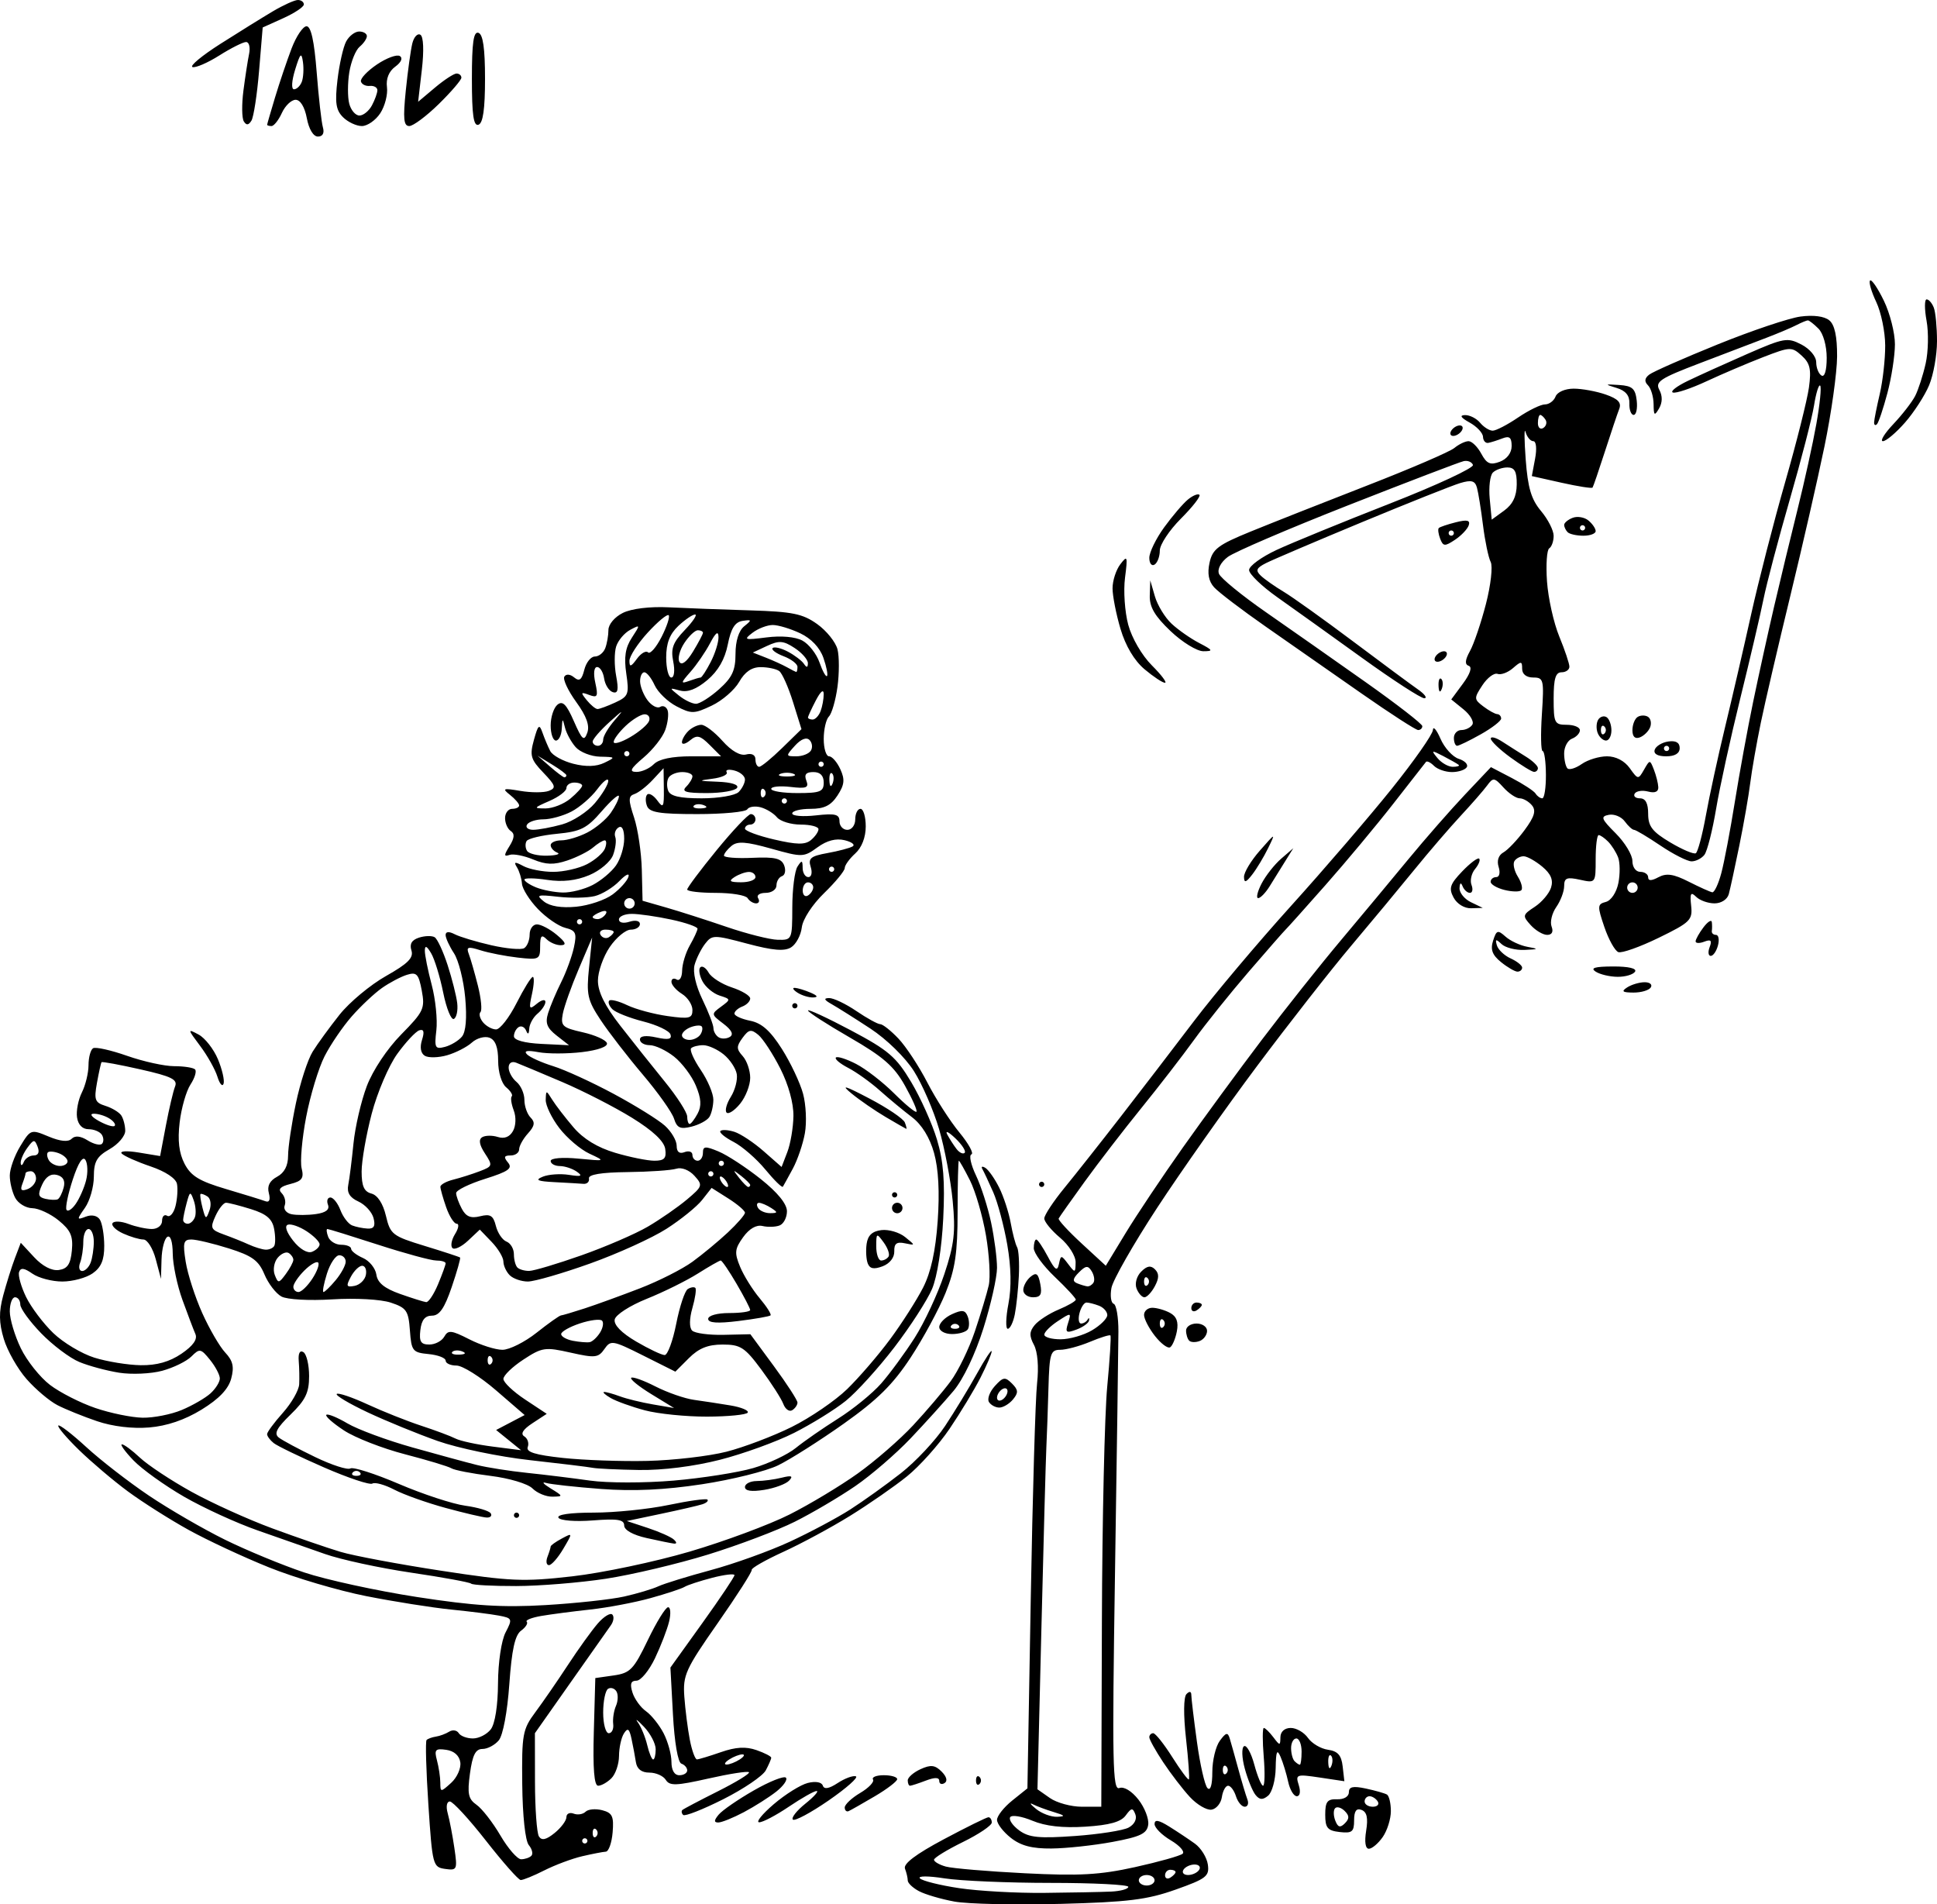 <?xml version="1.0" encoding="UTF-8" standalone="no"?>
<!-- Created with Inkscape (http://www.inkscape.org/) -->

<svg
   xmlns:dc="http://purl.org/dc/elements/1.1/"
   xmlns:cc="http://creativecommons.org/ns#"
   xmlns:rdf="http://www.w3.org/1999/02/22-rdf-syntax-ns#"
   xmlns:svg="http://www.w3.org/2000/svg"
   xmlns="http://www.w3.org/2000/svg"
   xmlns:sodipodi="http://sodipodi.sourceforge.net/DTD/sodipodi-0.dtd"
   xmlns:inkscape="http://www.inkscape.org/namespaces/inkscape"
   id="svg2"
   version="1.1"
   inkscape:version="0.48.0 r9654"
   width="368.863"
   height="362.589"
   sodipodi:docname="2008-10-08-vauro-tagli-scuola.gif">
  <defs
     id="defs6" />
  <sodipodi:namedview
     pagecolor="#ffffff"
     bordercolor="#666666"
     borderopacity="1"
     objecttolerance="10"
     gridtolerance="10"
     guidetolerance="10"
     inkscape:pageopacity="0"
     inkscape:pageshadow="2"
     inkscape:window-width="1280"
     inkscape:window-height="778"
     id="namedview4"
     showgrid="false"
     fit-margin-top="0"
     fit-margin-left="0"
     fit-margin-right="0"
     fit-margin-bottom="0"
     inkscape:zoom="1.5416903"
     inkscape:cx="184.43136"
     inkscape:cy="181.29452"
     inkscape:window-x="-8"
     inkscape:window-y="-8"
     inkscape:window-maximized="1"
     inkscape:current-layer="svg2" />
  <path
     style="fill:#000000"
     d="m 201.863,362.496 c -8.525,0.226 -17.583,0.027 -20.128,-0.442 -2.546,-0.469 -5.583,-1.364 -6.75,-1.988 -1.167,-0.625 -2.122,-1.533 -2.122,-2.019 0,-0.486 -0.237,-1.502 -0.527,-2.258 -0.355,-0.925 2.055,-2.751 7.369,-5.582 4.343,-2.314 8.18,-4.207 8.527,-4.207 0.347,0 0.631,0.455 0.631,1.011 0,0.556 -2.475,2.225 -5.5,3.708 -3.025,1.484 -5.5,3.001 -5.5,3.373 0,0.371 1.012,0.957 2.25,1.301 1.238,0.344 8.002,0.917 15.033,1.273 10.426,0.527 14.298,0.312 21,-1.171 4.519,-1 8.595,-2.146 9.057,-2.546 0.462,-0.401 -0.55,-1.55 -2.25,-2.554 -1.7,-1.004 -3.09,-2.397 -3.09,-3.095 0,-0.915 0.778,-0.785 2.782,0.466 1.53,0.954 3.735,2.421 4.899,3.259 1.164,0.838 2.274,2.632 2.468,3.987 0.316,2.219 -0.295,2.692 -6.149,4.769 -5.428,1.926 -9.056,2.374 -22,2.717 z m -3.035,-2.093 c 5.244,-0.054 10.998,-0.166 12.785,-0.25 1.788,-0.084 3.25,-0.49 3.251,-0.903 3.5e-4,-0.412 -6.637,-0.75 -14.75,-0.75 -8.113,0 -17.226,-0.388 -20.251,-0.863 -3.085,-0.484 -5.142,-0.484 -4.685,0 0.448,0.475 3.807,1.313 7.465,1.863 3.658,0.55 10.941,0.956 16.185,0.903 z M 218.363,359 c 0.825,0 1.5,-0.45 1.5,-1 0,-0.55 -0.675,-1 -1.5,-1 -0.825,0 -1.5,0.45 -1.5,1 0,0.55 0.675,1 1.5,1 z m 4.5,-1.5 c 0.55,-0.34 1,-0.816 1,-1.059 0,-0.243 -0.45,-0.441 -1,-0.441 -0.55,0 -1,0.477 -1,1.059 0,0.582 0.45,0.781 1,0.441 z m 3.382,-0.5 c 0.825,0 1.778,-0.45 2.118,-1 0.34,-0.55 -0.057,-1 -0.882,-1 -0.825,0 -1.778,0.45 -2.118,1 -0.34,0.55 0.057,1 0.882,1 z M 99.153,357.954 c -0.434,-0.025 -3.414,-3.4 -6.622,-7.5 C 89.323,346.354 86.233,343 85.664,343 c -0.593,0 -0.766,0.96 -0.405,2.25 0.347,1.238 0.916,4.203 1.265,6.589 0.607,4.149 0.53,4.324 -1.764,4 -2.325,-0.329 -2.422,-0.701 -3.183,-12.221 -0.432,-6.535 -0.586,-12.081 -0.342,-12.325 0.244,-0.244 1.047,-0.535 1.785,-0.647 0.738,-0.112 1.873,-0.535 2.523,-0.941 0.649,-0.406 1.464,-0.281 1.809,0.278 0.345,0.559 1.564,1.016 2.709,1.016 1.144,0 2.679,-0.787 3.409,-1.75 0.801,-1.055 1.344,-4.53 1.366,-8.75 0.022,-3.99 0.641,-8.157 1.442,-9.69 1.342,-2.572 1.286,-2.713 -1.256,-3.197 -1.463,-0.279 -5.585,-0.801 -9.16,-1.159 -3.575,-0.359 -10.834,-1.509 -16.13,-2.555 -5.297,-1.046 -13.622,-3.506 -18.5,-5.467 -4.878,-1.96 -11.795,-5.187 -15.37,-7.17 -3.575,-1.983 -8.75,-5.265 -11.5,-7.292 -2.75,-2.028 -6.951,-5.587 -9.335,-7.909 -2.384,-2.322 -4.148,-4.409 -3.92,-4.638 0.228,-0.228 2.629,1.621 5.335,4.11 2.706,2.489 8.07,6.645 11.92,9.236 3.85,2.591 10.375,6.371 14.5,8.4 4.125,2.029 10.898,4.828 15.051,6.219 4.153,1.391 13.828,3.499 21.5,4.684 10.863,1.678 16.272,2.018 24.449,1.537 5.775,-0.34 12.525,-1.073 15,-1.63 2.475,-0.557 5.4,-1.432 6.5,-1.944 1.1,-0.512 5.6,-1.902 10,-3.087 4.4,-1.185 11.15,-3.611 15,-5.39 3.85,-1.779 9.042,-4.545 11.537,-6.145 2.495,-1.601 6.838,-4.71 9.65,-6.91 2.812,-2.2 6.605,-6.25 8.427,-9 1.823,-2.75 4.559,-7.25 6.082,-10 1.522,-2.75 2.776,-4.645 2.786,-4.21 0.01,0.434 -0.945,2.684 -2.123,5 -1.177,2.316 -3.832,6.706 -5.9,9.757 -2.067,3.051 -5.717,7.125 -8.109,9.052 -2.393,1.928 -7.275,5.314 -10.85,7.524 -3.575,2.21 -9.29,5.293 -12.699,6.85 -3.41,1.557 -6.115,3.1 -6.011,3.429 0.103,0.329 -2.815,4.894 -6.484,10.145 -6.133,8.776 -6.646,9.907 -6.351,14 0.176,2.449 0.646,6.14 1.045,8.203 0.398,2.062 1.012,3.743 1.363,3.735 0.351,-0.008 2.409,-0.631 4.572,-1.384 2.82,-0.981 4.731,-1.091 6.75,-0.387 1.549,0.54 2.817,1.192 2.817,1.45 0,0.257 -0.468,1.341 -1.039,2.409 -0.571,1.068 -4.218,3.542 -8.102,5.498 -3.885,1.956 -7.317,3.303 -7.628,2.993 -0.31,-0.31 -0.377,-0.736 -0.148,-0.946 0.229,-0.21 3.275,-1.814 6.768,-3.565 3.493,-1.751 6.152,-3.383 5.909,-3.627 -0.243,-0.243 -3.713,0.296 -7.71,1.199 -6.146,1.388 -7.4,1.428 -8.128,0.258 -0.473,-0.761 -1.878,-1.383 -3.123,-1.383 -1.493,0 -2.367,-0.68 -2.57,-2 -0.169,-1.1 -0.546,-3.102 -0.837,-4.448 -0.419,-1.937 -0.721,-2.146 -1.446,-1 -0.504,0.796 -0.923,2.717 -0.931,4.269 -0.008,1.552 -0.658,3.464 -1.444,4.25 -0.786,0.786 -1.926,1.429 -2.535,1.429 -0.755,0 -1.016,-3.254 -0.821,-10.25 l 0.285,-10.25 3.5,-0.5 c 3.147,-0.45 3.802,-1.128 6.5,-6.737 1.65,-3.43 3.386,-6.243 3.858,-6.25 0.472,-0.007 0.558,1.224 0.191,2.737 -0.367,1.512 -1.581,4.662 -2.698,7 -1.117,2.337 -2.696,4.25 -3.509,4.25 -1.077,0 -1.285,0.611 -0.767,2.25 0.391,1.238 1.549,2.84 2.573,3.561 1.024,0.721 2.535,2.611 3.357,4.2 0.822,1.589 1.494,4.037 1.494,5.439 0,1.6 0.559,2.55 1.5,2.55 0.825,0 1.5,-0.412 1.5,-0.917 0,-0.504 -0.501,-1.084 -1.113,-1.288 -0.656,-0.219 -1.313,-4.05 -1.599,-9.333 l -0.486,-8.962 6.099,-8.497 c 3.355,-4.673 6.099,-8.766 6.099,-9.095 0,-0.329 -1.913,-0.103 -4.25,0.503 -2.337,0.606 -4.7,1.381 -5.25,1.723 -0.55,0.341 -3.475,1.307 -6.5,2.146 -3.025,0.839 -8.2,1.818 -11.5,2.175 -3.3,0.358 -7.483,0.905 -9.297,1.217 -1.813,0.312 -3.058,0.806 -2.766,1.098 0.292,0.292 -0.19,1.058 -1.072,1.703 -1.168,0.854 -1.776,3.62 -2.241,10.204 -0.373,5.274 -1.207,9.716 -2.004,10.677 C 94.232,332.26 92.834,333 91.876,333 c -1.315,0 -1.898,1.141 -2.38,4.654 -0.532,3.884 -0.324,4.874 1.259,5.983 1.043,0.731 3.088,3.361 4.544,5.846 1.456,2.484 3.228,4.517 3.938,4.517 0.71,0 1.587,-0.296 1.949,-0.658 0.362,-0.362 0.144,-1.278 -0.485,-2.035 -0.675,-0.814 -1.187,-5.559 -1.251,-11.592 -0.101,-9.529 0.067,-10.45 2.497,-13.715 1.433,-1.925 4.226,-5.975 6.208,-9 1.981,-3.025 4.537,-6.576 5.68,-7.892 1.143,-1.315 2.388,-2.081 2.767,-1.702 0.379,0.379 0.256,1.3 -0.275,2.045 -0.531,0.745 -4.002,5.674 -7.715,10.952 l -6.75,9.596 0.015,9.25 c 0.008,5.088 0.347,9.772 0.753,10.41 0.529,0.832 1.372,0.646 2.985,-0.66 1.236,-1.001 2.247,-2.358 2.247,-3.016 0,-0.658 0.62,-0.959 1.378,-0.668 0.758,0.291 1.778,0.129 2.267,-0.36 0.489,-0.489 1.918,-0.62 3.174,-0.291 1.93,0.505 2.238,1.161 1.983,4.217 -0.166,1.991 -0.753,3.645 -1.303,3.676 -0.55,0.031 -2.575,0.423 -4.5,0.872 -1.925,0.449 -5.17,1.661 -7.21,2.694 -2.041,1.033 -4.066,1.857 -4.5,1.832 z M 111.363,351 c 0.275,0 0.5,-0.225 0.5,-0.5 0,-0.275 -0.225,-0.5 -0.5,-0.5 -0.275,0 -0.5,0.225 -0.5,0.5 0,0.275 0.225,0.5 0.5,0.5 z m 2.167,-1.333 c 0.367,-0.367 0.367,-0.967 0,-1.333 -0.367,-0.367 -0.667,-0.067 -0.667,0.667 0,0.733 0.3,1.033 0.667,0.667 z M 85.907,339.46 c 1.124,-1.017 1.912,-2.775 1.75,-3.905 -0.185,-1.295 -1.178,-2.18 -2.684,-2.393 -2.071,-0.293 -2.306,-0.026 -1.764,2 0.344,1.286 0.632,3.195 0.64,4.243 0.013,1.855 0.067,1.857 2.058,0.055 z m 52.456,-3.491 c 0.55,0 1.675,-0.436 2.5,-0.969 0.825,-0.533 1.05,-0.969 0.5,-0.969 -0.55,0 -1.675,0.436 -2.5,0.969 -0.825,0.533 -1.05,0.969 -0.5,0.969 z M 124.382,335 c 0.265,0 0.481,-0.875 0.481,-1.944 0,-1.069 -1.012,-3.004 -2.25,-4.299 -1.238,-1.295 -1.748,-1.658 -1.134,-0.806 0.614,0.852 1.41,2.787 1.769,4.299 0.359,1.512 0.87,2.75 1.134,2.75 z m -8.456,-5 c 0.585,0 0.965,-0.787 0.846,-1.75 -0.119,-0.963 0.117,-2.516 0.526,-3.452 0.408,-0.936 0.446,-2.181 0.085,-2.766 -0.362,-0.585 -1.077,-0.805 -1.589,-0.489 -0.512,0.316 -0.931,2.349 -0.931,4.516 0,2.168 0.478,3.941 1.063,3.941 z m 84.322,21.953 c -3.712,0.034 -5.838,-0.522 -7.75,-2.026 -1.449,-1.14 -2.635,-2.682 -2.635,-3.428 0,-0.745 1.303,-2.4 2.895,-3.677 l 2.895,-2.322 0.633,-36 c 0.348,-19.8 0.89,-38.308 1.205,-41.129 0.347,-3.107 0.111,-5.99 -0.597,-7.314 -0.914,-1.708 -0.881,-2.533 0.15,-3.776 0.726,-0.875 2.782,-2.202 4.569,-2.949 1.788,-0.747 3.25,-1.596 3.25,-1.885 0,-0.29 -1.8,-2.239 -4,-4.332 -2.2,-2.093 -4,-4.55 -4,-5.46 0,-0.91 0.213,-1.655 0.474,-1.655 0.261,0 1.251,1.462 2.2,3.25 1.375,2.591 1.804,2.88 2.113,1.428 0.375,-1.763 0.432,-1.763 1.768,0 1.311,1.73 1.383,1.713 1.413,-0.339 0.018,-1.201 -1.3,-3.282 -2.968,-4.685 -1.65,-1.388 -3,-3.035 -3,-3.659 0,-0.624 1.724,-3.241 3.83,-5.815 2.107,-2.574 6.944,-8.696 10.75,-13.604 3.806,-4.909 10.07,-13.076 13.92,-18.15 3.85,-5.074 12.168,-14.946 18.484,-21.938 6.316,-6.992 14.963,-17.05 19.214,-22.35 4.251,-5.3 7.763,-10.312 7.805,-11.137 0.041,-0.825 0.693,-0.081 1.448,1.655 0.755,1.735 2.319,3.455 3.475,3.822 1.157,0.367 1.845,1.085 1.529,1.595 -0.315,0.51 -1.582,0.928 -2.815,0.928 -1.233,0 -2.773,-0.532 -3.424,-1.183 -0.651,-0.651 -1.339,-0.988 -1.529,-0.75 -0.19,0.238 -2.981,3.808 -6.201,7.933 -3.22,4.125 -9.034,11.1 -12.921,15.5 -3.886,4.4 -7.312,8.225 -7.614,8.5 -0.301,0.275 -3.454,3.875 -7.007,8 -3.553,4.125 -8.245,9.975 -10.428,13 -2.183,3.025 -6.705,8.875 -10.05,13 -3.345,4.125 -8.197,10.425 -10.784,14 -2.587,3.575 -4.811,6.725 -4.942,7 -0.132,0.275 1.834,2.411 4.369,4.748 l 4.608,4.248 3.794,-6.248 C 216.462,231.311 221.352,224 225.243,218.5 c 3.89,-5.5 10.654,-14.725 15.03,-20.5 4.376,-5.775 11.137,-14.286 15.024,-18.913 3.887,-4.627 9.691,-11.598 12.898,-15.49 3.207,-3.892 8.057,-9.43 10.778,-12.306 l 4.946,-5.23 3.977,2.073 c 2.187,1.14 4.227,2.476 4.531,2.969 0.305,0.493 0.877,0.896 1.271,0.896 0.395,0 0.706,-2.024 0.691,-4.497 -0.015,-2.473 -0.296,-4.498 -0.625,-4.5 -0.329,-0.002 -0.394,-3.153 -0.143,-7.003 0.43,-6.597 0.335,-7 -1.651,-7 -1.294,0 -2.107,-0.639 -2.107,-1.655 0,-1.49 -0.174,-1.503 -1.75,-0.13 -0.963,0.838 -2.284,1.33 -2.936,1.093 -0.652,-0.237 -1.953,0.738 -2.89,2.168 -1.62,2.472 -1.611,2.67 0.186,4.03 1.039,0.787 2.227,1.445 2.64,1.462 0.412,0.018 0.75,0.399 0.75,0.848 0,0.449 -1.749,1.799 -3.886,3 -2.137,1.201 -4.162,2.184 -4.5,2.184 -0.338,0 -0.614,-0.675 -0.614,-1.5 0,-0.825 0.648,-1.5 1.441,-1.5 0.793,0 1.727,-0.463 2.076,-1.028 0.349,-0.565 -0.412,-1.876 -1.691,-2.913 l -2.326,-1.885 2.225,-3.012 c 1.379,-1.867 1.8,-3.153 1.107,-3.384 -0.788,-0.263 -0.718,-1.097 0.236,-2.825 0.745,-1.349 2.11,-5.377 3.034,-8.952 0.924,-3.575 1.331,-7.175 0.905,-8 -0.426,-0.825 -1.084,-3.975 -1.463,-7 -0.378,-3.025 -0.899,-6.251 -1.157,-7.168 -0.368,-1.308 -1.054,-1.493 -3.178,-0.859 -1.49,0.445 -9.909,3.797 -18.709,7.448 -8.8,3.651 -17.026,7.158 -18.28,7.794 -1.838,0.931 -2.031,1.393 -1,2.384 0.704,0.676 2.662,2.055 4.351,3.065 1.69,1.01 7.604,5.237 13.144,9.394 5.54,4.157 11.132,8.296 12.428,9.198 1.296,0.902 1.85,1.663 1.231,1.692 -0.619,0.029 -5.964,-3.435 -11.88,-7.698 -5.915,-4.263 -13.171,-9.456 -16.125,-11.541 -2.954,-2.085 -5.37,-4.415 -5.37,-5.177 0,-0.762 2.362,-2.485 5.25,-3.829 2.888,-1.343 12.566,-5.304 21.507,-8.801 8.941,-3.497 16.085,-6.818 15.875,-7.38 -0.21,-0.562 -1.001,-0.888 -1.757,-0.724 -0.756,0.164 -10.663,3.95 -22.015,8.413 -11.352,4.463 -21.66,8.884 -22.906,9.824 -1.336,1.007 -2.029,2.327 -1.689,3.213 0.317,0.827 4.325,4.107 8.906,7.289 4.581,3.182 13.161,9.201 19.067,13.375 5.906,4.174 10.743,7.927 10.75,8.339 0.007,0.412 -0.35,0.75 -0.792,0.75 -0.443,0 -5.28,-3.123 -10.75,-6.941 -5.47,-3.817 -13.684,-9.549 -18.254,-12.736 -4.57,-3.188 -9,-6.559 -9.844,-7.492 -1.051,-1.161 -1.327,-2.644 -0.876,-4.697 0.57,-2.597 1.626,-3.395 7.844,-5.932 3.952,-1.612 13.935,-5.556 22.185,-8.764 8.25,-3.208 15.71,-6.419 16.579,-7.135 C 277.81,84.586 279.033,84 279.66,84 c 0.627,0 1.716,1.071 2.421,2.381 1.038,1.927 1.711,2.219 3.532,1.532 1.368,-0.516 2.25,-1.687 2.25,-2.988 0,-1.63 -0.416,-1.977 -1.75,-1.458 -0.963,0.375 -2.18,0.76 -2.705,0.857 -0.525,0.097 -0.975,-0.423 -1,-1.155 -0.025,-0.732 -1.17,-1.954 -2.545,-2.715 -1.702,-0.942 -1.98,-1.395 -0.872,-1.419 0.895,-0.019 2.188,0.64 2.872,1.465 0.685,0.825 1.76,1.5 2.39,1.5 0.63,0 2.801,-1.125 4.824,-2.5 2.023,-1.375 4.33,-2.5 5.125,-2.5 0.795,0 1.705,-0.675 2.022,-1.5 0.327,-0.853 1.818,-1.5 3.458,-1.5 1.585,0 4.327,0.504 6.093,1.119 2.366,0.825 3.043,1.548 2.572,2.75 -0.351,0.897 -1.581,4.556 -2.734,8.131 -1.153,3.575 -2.208,6.653 -2.345,6.839 -0.137,0.186 -2.794,-0.23 -5.905,-0.927 l -5.656,-1.266 0.623,-3.323 C 292.689,85.411 292.541,84 291.981,84 c -0.535,0 -1.195,-0.787 -1.467,-1.75 -0.272,-0.963 -0.261,1.388 0.025,5.223 0.404,5.414 1.057,7.611 2.921,9.827 1.321,1.569 2.401,3.693 2.401,4.718 0,1.025 -0.376,2.097 -0.836,2.381 -0.46,0.284 -0.653,3.123 -0.429,6.309 0.224,3.186 1.275,7.901 2.336,10.478 1.061,2.577 1.929,5.164 1.929,5.75 0,0.586 -0.675,1.065 -1.5,1.065 -1.133,0 -1.5,1.222 -1.5,5 0,4.667 0.167,5 2.5,5 1.375,0 2.5,0.464 2.5,1.031 0,0.567 -0.675,1.29 -1.5,1.607 -0.825,0.317 -1.5,1.577 -1.5,2.802 0,1.224 0.284,2.51 0.631,2.858 0.347,0.347 1.572,-0.028 2.723,-0.833 1.15,-0.806 3.316,-1.465 4.812,-1.465 1.68,0 3.334,0.861 4.324,2.25 1.567,2.2 1.628,2.206 2.721,0.294 1.11,-1.941 1.124,-1.941 1.883,0 0.421,1.076 0.797,2.571 0.835,3.322 0.045,0.885 -0.634,1.182 -1.929,0.844 -1.099,-0.288 -2.251,-0.115 -2.559,0.383 -0.308,0.498 0.142,0.906 0.999,0.906 1.059,0 1.559,0.944 1.559,2.943 0,2.392 0.785,3.411 4.19,5.442 2.304,1.374 4.502,2.305 4.884,2.069 0.382,-0.236 1.245,-3.472 1.917,-7.192 0.672,-3.719 2.311,-11.262 3.642,-16.762 1.331,-5.5 3.568,-15.175 4.972,-21.5 1.404,-6.325 4.324,-17.678 6.49,-25.228 2.166,-7.55 4.201,-15.652 4.524,-18.003 0.474,-3.46 0.21,-4.615 -1.386,-6.059 -1.895,-1.715 -2.18,-1.703 -7.352,0.296 -2.959,1.144 -7.797,3.206 -10.75,4.58 -2.953,1.375 -5.841,2.342 -6.418,2.15 -0.577,-0.192 0.714,-1.197 2.869,-2.233 2.155,-1.036 7.257,-3.345 11.338,-5.132 6.924,-3.032 7.608,-3.151 10.25,-1.785 1.613,0.834 2.831,2.288 2.831,3.379 0,1.053 0.45,2.193 1,2.533 0.603,0.373 1,-0.966 1,-3.37 0,-2.292 -0.668,-4.656 -1.571,-5.559 C 345.427,61.707 344.521,61 344.278,61 c -0.243,0 -1.224,0.404 -2.179,0.897 -0.955,0.494 -3.536,1.584 -5.736,2.424 -2.2,0.84 -7.898,3.013 -12.663,4.83 -7.583,2.892 -8.544,3.526 -7.708,5.089 0.616,1.152 0.596,2.402 -0.056,3.522 -0.874,1.5 -1.016,1.389 -1.042,-0.813 -0.017,-1.403 -0.499,-3.019 -1.073,-3.592 -0.723,-0.723 -0.647,-1.347 0.25,-2.037 0.711,-0.547 6.583,-3.136 13.049,-5.754 6.466,-2.618 13.549,-5 15.74,-5.293 2.466,-0.331 4.559,-0.057 5.493,0.719 1.026,0.851 1.501,3.057 1.484,6.88 C 349.823,70.968 348.741,78.675 347.433,85 c -1.309,6.325 -4.24,19.15 -6.515,28.5 -2.274,9.35 -4.795,20.188 -5.602,24.084 -0.806,3.896 -1.714,9.071 -2.017,11.5 -0.303,2.429 -1.238,7.791 -2.079,11.916 -0.841,4.125 -1.746,8.287 -2.011,9.25 -0.275,1 -1.438,1.75 -2.714,1.75 -1.228,0 -2.803,-0.562 -3.5,-1.25 -1.02,-1.006 -1.206,-0.675 -0.95,1.694 0.294,2.728 -0.16,3.177 -6.182,6.114 -3.575,1.743 -7.033,2.969 -7.684,2.724 -0.651,-0.245 -1.847,-2.392 -2.658,-4.771 -1.363,-4.002 -1.342,-4.36 0.282,-4.785 0.998,-0.261 2.026,-1.807 2.381,-3.582 0.343,-1.717 0.324,-3.915 -0.042,-4.883 -0.367,-0.969 -1.222,-2.323 -1.901,-3.011 -0.679,-0.688 -1.492,-1.25 -1.806,-1.25 -0.314,0 -0.571,2.061 -0.571,4.579 0,4.568 -0.007,4.578 -3,3.921 -2.493,-0.548 -3,-0.345 -3,1.198 0,1.021 -0.675,2.821 -1.5,3.998 -0.825,1.178 -1.227,2.853 -0.893,3.723 0.382,0.994 0.068,1.581 -0.845,1.581 -0.799,0 -2.211,-0.839 -3.139,-1.864 -1.595,-1.763 -1.553,-1.952 0.769,-3.473 1.351,-0.885 2.75,-2.534 3.108,-3.664 0.462,-1.455 -0.027,-2.62 -1.674,-3.993 -1.279,-1.066 -2.862,-1.954 -3.517,-1.972 -0.655,-0.018 -1.458,0.398 -1.784,0.926 -0.326,0.528 -0.032,1.857 0.653,2.955 0.685,1.097 0.979,2.263 0.652,2.589 -0.327,0.327 -1.772,0.298 -3.212,-0.063 -1.44,-0.361 -2.618,-1.058 -2.618,-1.549 0,-0.49 0.48,-0.892 1.067,-0.892 0.599,0 0.799,-0.846 0.456,-1.926 -0.38,-1.196 -0.034,-2.249 0.913,-2.779 0.838,-0.469 2.65,-2.379 4.026,-4.244 1.893,-2.566 2.233,-3.715 1.398,-4.721 C 291.115,152.599 290.068,152 289.395,152 c -0.672,0 -2.064,-0.93 -3.093,-2.066 -1.725,-1.906 -1.965,-1.937 -3.094,-0.392 -0.673,0.921 -2.939,3.518 -5.035,5.772 -2.096,2.254 -6.061,6.865 -8.811,10.247 -2.75,3.382 -8.185,9.927 -12.079,14.544 -3.893,4.617 -11.959,14.92 -17.923,22.895 -5.965,7.975 -14.526,20.125 -19.025,27 -4.499,6.875 -8.406,13.722 -8.681,15.215 -0.276,1.493 -0.086,2.854 0.422,3.023 0.508,0.169 0.915,2.548 0.905,5.285 -0.01,2.737 -0.304,23.54 -0.654,46.228 -0.554,35.991 -0.449,41.18 0.829,40.689 0.87,-0.334 2.344,0.555 3.63,2.19 1.191,1.514 2.032,3.677 1.87,4.806 -0.241,1.679 -1.481,2.275 -6.794,3.262 -3.575,0.664 -8.802,1.229 -11.615,1.254 z m 4.455,-2.382 c 4.587,-0.328 9.182,-1.048 10.213,-1.6 1.106,-0.592 1.635,-1.622 1.292,-2.517 -0.502,-1.307 -0.753,-1.279 -1.842,0.21 -0.899,1.23 -3.099,1.841 -7.668,2.132 -4.33,0.276 -7.604,-0.092 -10.099,-1.135 -2.031,-0.848 -3.935,-1.151 -4.231,-0.671 -0.296,0.479 0.481,1.615 1.728,2.524 1.858,1.355 3.77,1.545 10.606,1.056 z m -3.398,-3.658 c 1.652,-0.069 1.531,-0.245 -0.613,-0.893 -1.469,-0.444 -3.269,-1.113 -4,-1.488 -0.731,-0.375 -0.455,0.027 0.613,0.893 1.068,0.866 2.868,1.535 4,1.488 z M 206.014,344 l 3.706,0 0.114,-35.25 c 0.063,-19.387 0.519,-39.513 1.014,-44.724 0.495,-5.21 0.769,-9.604 0.61,-9.763 -0.159,-0.159 -1.919,0.391 -3.911,1.224 -1.992,0.832 -4.536,1.513 -5.654,1.513 -1.837,0 -2.052,0.695 -2.234,7.25 -0.111,3.987 -0.291,9.05 -0.399,11.25 -0.108,2.2 -0.534,17.765 -0.946,34.59 l -0.75,30.59 2.371,1.66 c 1.304,0.913 4.039,1.66 6.077,1.66 z m -4.056,-89 c 1.703,0 4.403,-0.772 6,-1.716 1.597,-0.944 2.904,-2.245 2.904,-2.893 0,-0.648 -0.712,-1.451 -1.582,-1.784 C 208.411,248.273 207.338,248 206.898,248 c -0.441,0 -1.037,0.9 -1.325,2 -0.288,1.1 -0.153,2 0.3,2 0.453,0 1.011,-0.338 1.24,-0.75 0.229,-0.412 0.356,-0.343 0.282,0.154 -0.074,0.497 -1.153,1.281 -2.398,1.742 -1.983,0.734 -2.182,0.58 -1.604,-1.239 0.641,-2.019 0.587,-2.029 -1.935,-0.377 -1.427,0.935 -2.594,2.098 -2.594,2.585 0,0.487 1.393,0.885 3.096,0.885 z m 5.095,-10.079 c 0.38,0.043 0.913,-0.28 1.184,-0.719 0.271,-0.439 0.114,-1.412 -0.35,-2.162 -0.699,-1.131 -1.114,-1.094 -2.425,0.217 -1.182,1.182 -1.268,1.709 -0.341,2.083 0.683,0.276 1.552,0.537 1.932,0.58 z M 310.863,170 c 0.55,0 1,-0.45 1,-1 0,-0.55 -0.45,-1 -1,-1 -0.55,0 -1,0.45 -1,1 0,0.55 0.45,1 1,1 z m 15.211,-0.109 c 0.391,0.06 1.163,-1.579 1.714,-3.641 0.552,-2.062 1.713,-8.181 2.581,-13.596 0.868,-5.415 2.433,-13.965 3.478,-19 1.045,-5.035 2.842,-13.204 3.993,-18.154 1.151,-4.95 3.16,-13.275 4.465,-18.5 1.305,-5.225 2.919,-12.558 3.586,-16.295 0.668,-3.737 0.994,-7.015 0.725,-7.284 -0.269,-0.269 -0.796,1.439 -1.173,3.795 -0.376,2.356 -2.45,10.399 -4.609,17.873 -2.159,7.474 -4.415,16.024 -5.014,19 -0.599,2.976 -2.59,11.485 -4.425,18.91 -1.835,7.425 -3.903,16.875 -4.595,21 -0.692,4.125 -1.692,8.062 -2.221,8.75 -0.53,0.688 -1.63,1.25 -2.446,1.25 -0.815,0 -3.483,-1.35 -5.928,-3 -2.445,-1.65 -4.71,-3 -5.035,-3 -0.324,0 -1.119,-0.724 -1.766,-1.609 -0.647,-0.885 -2.012,-1.447 -3.034,-1.25 -1.623,0.313 -1.457,0.759 1.316,3.532 1.745,1.745 3.173,4.108 3.173,5.25 0,1.179 0.648,2.077 1.5,2.077 0.825,0 1.5,0.466 1.5,1.035 0,0.707 0.626,0.7 1.973,-0.021 1.511,-0.809 2.858,-0.608 5.75,0.856 2.077,1.051 4.097,1.961 4.489,2.021 z M 276.652,146 c 0.849,0 1.357,-0.164 1.128,-0.365 -0.229,-0.201 -1.542,-0.949 -2.917,-1.664 -2.287,-1.188 -2.383,-1.157 -1.128,0.365 0.755,0.915 2.067,1.664 2.917,1.664 z m 9.782,-48.78 c 1.633,-1.187 2.376,-2.727 2.398,-4.97 0.024,-2.475 -0.398,-3.25 -1.769,-3.25 -0.99,0 -2.24,0.44 -2.778,0.978 -0.538,0.538 -0.807,2.775 -0.598,4.97 l 0.381,3.991 2.366,-1.72 z m 7.446,-15.73 c 0.559,-0.345 0.757,-1.047 0.441,-1.559 C 294.004,79.419 293.546,79 293.304,79 c -0.243,0 -0.441,0.702 -0.441,1.559 0,0.857 0.457,1.276 1.016,0.931 z M 260.675,352 c -0.664,0 -0.862,-1.305 -0.519,-3.422 0.395,-2.431 0.143,-3.58 -0.869,-3.969 -1.002,-0.384 -1.424,0.206 -1.424,1.988 0,2.176 -0.39,2.49 -2.75,2.219 -2.319,-0.267 -2.75,-0.787 -2.75,-3.316 0,-2.468 0.399,-2.986 2.25,-2.921 1.306,0.046 2.25,-0.512 2.25,-1.329 0,-1.066 0.791,-1.239 3.25,-0.712 1.788,0.383 3.587,0.896 4,1.138 0.412,0.243 0.75,1.665 0.75,3.16 0,1.495 -0.701,3.719 -1.557,4.941 C 262.45,351 261.266,352 260.675,352 z m -4.58,-4.833 c 0.89,-0.89 0.886,-1.449 -0.016,-2.351 -0.651,-0.651 -1.471,-0.895 -1.824,-0.543 -0.352,0.352 -0.345,1.41 0.016,2.351 0.5,1.304 0.934,1.433 1.824,0.543 z M 261.422,344 c 0.857,0 1.281,-0.45 0.941,-1 -0.34,-0.55 -1.041,-1 -1.559,-1 -0.518,0 -0.941,0.45 -0.941,1 0,0.55 0.702,1 1.559,1 z m -124.642,3 c -0.849,0 -0.828,-0.403 0.077,-1.494 0.682,-0.822 3.689,-2.895 6.682,-4.607 2.993,-1.713 5.746,-2.81 6.118,-2.438 0.372,0.372 -0.443,1.56 -1.809,2.641 -1.367,1.081 -4.155,2.85 -6.195,3.932 -2.041,1.081 -4.233,1.966 -4.872,1.966 z m 7.782,-0.038 c -0.66,-0.021 0.596,-1.574 2.791,-3.452 2.195,-1.878 5.109,-3.695 6.475,-4.038 1.474,-0.37 2.636,-0.166 2.859,0.502 0.254,0.761 1.171,0.603 2.836,-0.488 1.354,-0.887 2.91,-1.463 3.458,-1.28 0.548,0.183 -1.787,2.253 -5.189,4.601 -3.402,2.348 -6.466,3.986 -6.808,3.641 -0.342,-0.345 0.729,-1.71 2.379,-3.033 1.65,-1.323 2.615,-2.408 2.145,-2.41 -0.47,-0.003 -2.855,1.345 -5.3,2.995 -2.445,1.65 -4.985,2.983 -5.645,2.962 z m 17.05,-2.129 c -0.412,0.183 -0.75,-0.129 -0.75,-0.693 0,-0.565 1.326,-1.81 2.946,-2.767 1.62,-0.957 2.719,-2.107 2.441,-2.557 -0.278,-0.449 0.647,-0.817 2.054,-0.817 1.407,0 2.556,0.338 2.551,0.75 -0.004,0.412 -1.917,1.875 -4.25,3.25 -2.333,1.375 -4.58,2.65 -4.992,2.833 z m 69.09,-0.276 c -0.913,0.131 -2.763,-0.953 -4.11,-2.409 -1.348,-1.457 -3.638,-4.44 -5.09,-6.63 -1.452,-2.19 -2.64,-4.328 -2.64,-4.75 0,-0.422 0.338,-0.767 0.75,-0.766 0.412,9.8e-4 2.042,2.047 3.621,4.546 1.579,2.499 3.002,4.411 3.163,4.248 0.161,-0.163 -0.085,-3.671 -0.545,-7.796 -0.5,-4.478 -0.465,-7.883 0.087,-8.45 0.581,-0.597 0.925,-0.531 0.925,0.178 0,0.62 0.484,4.648 1.075,8.95 0.591,4.302 1.491,8.25 2,8.772 0.571,0.586 0.925,-0.585 0.925,-3.059 0,-2.205 0.643,-4.882 1.429,-5.95 1.173,-1.594 1.51,-1.673 1.886,-0.441 0.251,0.825 0.991,3.459 1.643,5.854 0.652,2.395 1.427,4.982 1.721,5.75 0.295,0.768 0.068,1.396 -0.504,1.396 -0.572,0 -1.325,-0.9 -1.674,-2 -0.349,-1.1 -1.023,-2 -1.498,-2 -0.475,0 -1.007,0.972 -1.183,2.159 -0.176,1.188 -1.067,2.267 -1.98,2.398 z m 2.827,-6.891 c 0.367,-0.367 0.367,-0.967 0,-1.333 -0.367,-0.367 -0.667,-0.067 -0.667,0.667 0,0.733 0.3,1.033 0.667,0.667 z m 7.966,4.223 c -1.028,0.853 -1.623,0.822 -2.396,-0.128 -0.566,-0.694 -1.488,-2.946 -2.05,-5.004 -0.569,-2.086 -0.636,-3.98 -0.151,-4.28 0.479,-0.296 1.359,1.276 1.956,3.492 0.597,2.217 1.349,4.03 1.67,4.03 0.322,0 0.38,-2.475 0.129,-5.5 -0.251,-3.025 -0.244,-5.5 0.016,-5.5 0.26,0 1.07,0.787 1.8,1.75 1.265,1.667 1.33,1.667 1.36,0 0.019,-1.055 0.803,-1.75 1.975,-1.75 1.069,0 2.542,0.855 3.275,1.901 0.732,1.046 2.445,2.058 3.807,2.25 1.867,0.263 2.555,1.043 2.799,3.171 l 0.323,2.822 -4.682,-0.702 c -4.457,-0.668 -4.649,-0.6 -4.006,1.428 0.396,1.249 0.242,2.13 -0.372,2.13 -0.577,0 -1.314,-1.238 -1.639,-2.75 -0.325,-1.512 -0.978,-3.65 -1.451,-4.75 -0.672,-1.562 -0.876,-1.096 -0.929,2.128 -0.037,2.27 -0.683,4.638 -1.435,5.262 z m 12.05,-5.702 c 0.289,-0.722 0.253,-1.584 -0.079,-1.917 -0.332,-0.332 -0.569,0.258 -0.525,1.312 0.048,1.165 0.285,1.402 0.604,0.604 z M 247.529,336 c 0.183,0 0.333,-1.125 0.333,-2.5 0,-1.375 -0.45,-2.5 -1,-2.5 -0.55,0 -1,0.825 -1,1.833 0,1.008 0.3,2.133 0.667,2.5 0.367,0.367 0.817,0.667 1,0.667 z m -74.232,4 c -0.239,0 -0.435,-0.46 -0.435,-1.021 0,-0.562 1.097,-1.521 2.439,-2.133 1.948,-0.888 2.754,-0.796 4.008,0.458 0.966,0.966 1.182,1.808 0.561,2.192 -0.554,0.343 -1.008,0.157 -1.008,-0.411 0,-0.697 -0.836,-0.716 -2.565,-0.059 -1.411,0.536 -2.761,0.975 -3,0.975 z m 13.232,-0.333 c -0.367,0.367 -0.667,0.067 -0.667,-0.667 0,-0.733 0.3,-1.033 0.667,-0.667 0.367,0.367 0.367,0.967 0,1.333 z m -88.25,-37.685 c -4.446,0.01 -8.298,-0.196 -8.56,-0.458 -0.262,-0.262 -5.399,-1.203 -11.417,-2.091 -6.017,-0.888 -13.415,-2.49 -16.44,-3.559 -3.025,-1.069 -8.781,-3.087 -12.792,-4.484 -4.011,-1.397 -10.318,-4.284 -14.017,-6.417 -3.699,-2.133 -8.039,-5.249 -9.645,-6.925 -1.606,-1.676 -2.591,-3.048 -2.189,-3.048 0.402,0 1.949,1.145 3.437,2.544 1.488,1.399 5.868,4.3 9.732,6.446 3.864,2.146 10.839,5.306 15.5,7.022 4.661,1.716 10.499,3.725 12.974,4.464 2.475,0.74 11.09,2.354 19.145,3.587 13.233,2.026 15.642,2.129 24.987,1.066 5.688,-0.647 15.748,-2.767 22.355,-4.711 6.607,-1.944 15.154,-5.118 18.993,-7.054 3.839,-1.935 9.689,-5.453 13,-7.818 3.311,-2.364 8.058,-6.492 10.55,-9.174 2.492,-2.681 5.7,-6.45 7.13,-8.375 1.43,-1.925 3.509,-6.2 4.62,-9.5 1.111,-3.3 2.301,-7.248 2.645,-8.774 0.344,-1.526 0.105,-5.801 -0.529,-9.5 -0.635,-3.699 -2.005,-8.413 -3.045,-10.476 -1.04,-2.062 -1.995,-3.75 -2.121,-3.75 -0.126,-2.5e-4 -0.233,4.387 -0.236,9.75 -0.005,7.82 -0.458,10.871 -2.288,15.41 -1.255,3.113 -4.252,8.659 -6.66,12.326 -3.354,5.107 -6.328,8.047 -12.712,12.569 -4.583,3.246 -10.215,6.819 -12.514,7.94 -2.299,1.121 -8.824,2.743 -14.5,3.606 -7.13,1.084 -13.069,1.361 -19.213,0.898 -4.891,-0.369 -9.616,-0.888 -10.5,-1.153 -0.884,-0.266 -0.482,0.207 0.893,1.051 2.415,1.481 2.426,1.535 0.321,1.569 -1.198,0.019 -2.899,-0.685 -3.779,-1.565 -0.898,-0.898 -4.409,-1.949 -7.995,-2.394 -3.517,-0.436 -6.866,-1.085 -7.444,-1.442 -0.577,-0.357 -4.549,-1.556 -8.827,-2.666 -4.277,-1.109 -9.506,-3.149 -11.619,-4.533 -2.113,-1.384 -3.632,-2.725 -3.376,-2.981 0.256,-0.256 2.063,0.476 4.014,1.628 1.952,1.152 7.521,3.212 12.376,4.578 4.855,1.366 10.402,2.875 12.327,3.352 1.925,0.477 6.2,1.147 9.5,1.489 3.3,0.342 8.7,1.005 12,1.473 3.3,0.468 10.451,0.469 15.892,0.003 5.44,-0.466 12.273,-1.54 15.184,-2.386 2.91,-0.846 6.559,-2.57 8.108,-3.83 1.549,-1.26 5.167,-3.77 8.039,-5.578 2.872,-1.808 6.571,-4.822 8.219,-6.699 1.648,-1.877 4.515,-5.787 6.371,-8.688 1.856,-2.902 4.398,-8.352 5.65,-12.111 1.902,-5.715 2.164,-8.006 1.597,-13.975 -0.373,-3.927 -1.538,-10.068 -2.588,-13.646 -1.051,-3.579 -3.209,-8.554 -4.796,-11.057 -1.65,-2.601 -5.196,-6.066 -8.28,-8.09 -2.967,-1.947 -6.295,-4.045 -7.395,-4.663 -1.431,-0.803 -1.568,-1.131 -0.482,-1.153 0.835,-0.017 3.173,1.095 5.197,2.47 2.023,1.375 4.069,2.5 4.545,2.5 0.476,0 2.039,1.238 3.473,2.75 1.434,1.512 3.908,5.275 5.499,8.361 1.591,3.086 4.333,7.359 6.095,9.495 1.761,2.137 2.796,4.02 2.301,4.185 -0.496,0.165 -0.106,1.967 0.867,4.005 0.973,2.037 2.272,6.089 2.887,9.004 0.615,2.915 1.119,6.779 1.119,8.589 0,1.809 -1.166,6.993 -2.59,11.519 -1.546,4.913 -3.837,9.713 -5.685,11.911 -1.702,2.025 -5.374,6.086 -8.16,9.024 -2.786,2.938 -7.54,7.039 -10.565,9.113 -3.025,2.074 -8.2,5.122 -11.5,6.774 -3.3,1.651 -10.725,4.462 -16.5,6.246 -5.775,1.784 -14.55,3.862 -19.5,4.617 -4.95,0.755 -12.637,1.381 -17.083,1.391 z m 85.42,-82.486 c 0.304,-0.304 -0.497,-1.552 -1.78,-2.774 C 180.637,215.5 179.945,215.175 180.381,216 c 0.436,0.825 1.237,2.073 1.78,2.774 0.543,0.701 1.235,1.026 1.539,0.722 z M 104.54,298 c -0.49,0 -0.618,-0.712 -0.284,-1.582 0.334,-0.87 0.607,-1.754 0.607,-1.965 0,-0.211 0.951,-0.892 2.113,-1.514 2.109,-1.129 2.11,-1.125 0.284,1.965 -1.006,1.703 -2.23,3.096 -2.72,3.096 z m 23.773,-4.107 c -0.522,-0.059 -2.862,-0.535 -5.2,-1.059 -2.574,-0.576 -4.25,-1.516 -4.25,-2.381 0,-1.131 -1.243,-1.333 -5.956,-0.966 -3.329,0.259 -6.222,0.033 -6.559,-0.512 -0.37,-0.599 2.213,-0.975 6.707,-0.975 4.02,0 10.441,-0.655 14.269,-1.456 3.828,-0.801 7.155,-1.262 7.393,-1.024 0.238,0.238 -0.194,0.638 -0.96,0.888 -0.766,0.25 -4.318,1.071 -7.893,1.823 l -6.5,1.367 4,1.322 c 2.2,0.727 4.428,1.717 4.95,2.201 0.6,0.555 0.6,0.84 0,0.772 z m -35.641,-4.953 c -0.72,-0.033 -4.234,-0.856 -7.809,-1.829 -3.575,-0.973 -7.976,-2.539 -9.779,-3.481 -1.804,-0.942 -3.682,-1.463 -4.174,-1.159 -0.492,0.304 -4.641,-1.083 -9.221,-3.081 -4.579,-1.999 -8.888,-4.084 -9.576,-4.635 -0.688,-0.55 -1.25,-1.314 -1.25,-1.698 0,-0.384 1.35,-2.21 3,-4.058 1.65,-1.848 3.05,-4.292 3.111,-5.43 0.061,-1.138 0.022,-3.133 -0.086,-4.432 -0.123,-1.48 0.209,-2.112 0.889,-1.691 0.597,0.369 1.086,2.423 1.086,4.564 0,3.138 -0.682,4.555 -3.515,7.306 -2.684,2.607 -3.216,3.646 -2.25,4.399 0.696,0.542 3.829,2.219 6.962,3.726 3.134,1.507 6.129,2.474 6.657,2.147 0.528,-0.326 4.69,1.003 9.249,2.954 4.559,1.951 10.238,3.815 12.62,4.141 2.382,0.327 4.57,0.981 4.863,1.454 0.292,0.473 -0.057,0.833 -0.777,0.8 z M 67.863,281 c 0.733,0 1.033,-0.3 0.667,-0.667 -0.367,-0.367 -0.967,-0.367 -1.333,0 C 66.829,280.7 67.129,281 67.863,281 z m 30.5,8 c -0.275,0 -0.5,-0.225 -0.5,-0.5 0,-0.275 0.225,-0.5 0.5,-0.5 0.275,0 0.5,0.225 0.5,0.5 0,0.275 -0.225,0.5 -0.5,0.5 z m 47.164,-5.333 c -2.409,0.391 -3.664,0.207 -3.664,-0.536 0,-0.622 1.012,-1.137 2.25,-1.144 1.238,-0.008 3.375,-0.294 4.75,-0.636 1.882,-0.469 2.231,-0.333 1.414,0.55 -0.597,0.645 -2.735,1.44 -4.75,1.767 z m -23.83,-3.783 c -4.033,-0.064 -8.008,-0.25 -8.833,-0.415 -0.825,-0.164 -6.225,-0.823 -12,-1.464 -5.775,-0.641 -13.65,-2.278 -17.5,-3.637 -3.85,-1.359 -9.866,-3.82 -13.368,-5.468 -3.502,-1.649 -6.145,-3.221 -5.872,-3.493 0.273,-0.273 2.913,0.62 5.868,1.983 2.955,1.363 7.563,3.196 10.241,4.073 2.678,0.877 5.603,1.971 6.5,2.432 0.897,0.461 4.076,1.149 7.064,1.53 l 5.433,0.693 -2.377,-1.925 -2.377,-1.925 2.717,-1.423 2.717,-1.423 -5.456,-4.71 C 91.451,262.12 88.066,260 86.93,260 c -1.137,0 -2.067,-0.421 -2.067,-0.937 0,-0.515 -1.462,-1.078 -3.25,-1.25 -3.042,-0.293 -3.269,-0.581 -3.555,-4.504 -0.273,-3.76 -0.648,-4.304 -3.647,-5.294 -1.892,-0.624 -6.717,-0.893 -11.121,-0.618 -4.396,0.274 -8.609,0.041 -9.688,-0.537 -1.05,-0.562 -2.513,-2.468 -3.252,-4.236 -1.098,-2.629 -2.328,-3.525 -6.753,-4.92 -2.976,-0.938 -6.198,-1.705 -7.16,-1.705 -1.498,0 -1.653,0.611 -1.073,4.25 0.372,2.337 1.788,6.724 3.146,9.747 1.358,3.023 3.33,6.414 4.382,7.534 1.469,1.563 1.732,2.715 1.133,4.955 -0.533,1.994 -2.316,3.861 -5.628,5.897 -3.197,1.965 -6.599,3.124 -9.992,3.406 -3.187,0.264 -6.962,-0.191 -9.921,-1.195 -2.627,-0.892 -6.025,-2.267 -7.551,-3.056 -1.526,-0.789 -4.17,-3.025 -5.877,-4.969 -1.707,-1.944 -3.657,-5.381 -4.333,-7.638 -0.93,-3.104 -0.958,-5.117 -0.116,-8.267 0.613,-2.29 1.617,-5.486 2.231,-7.102 l 1.118,-2.939 2.546,2.746 c 1.587,1.711 3.359,2.63 4.703,2.439 1.646,-0.234 2.233,-1.113 2.481,-3.71 0.261,-2.739 -0.226,-3.854 -2.5,-5.714 -1.554,-1.271 -3.821,-2.327 -5.04,-2.347 -1.218,-0.02 -2.681,-0.906 -3.25,-1.97 -0.569,-1.064 -1.034,-2.976 -1.031,-4.25 0.002,-1.274 0.9,-3.785 1.995,-5.581 1.965,-3.223 2.035,-3.247 5.391,-1.845 2.237,0.935 3.738,1.083 4.387,0.433 0.65,-0.65 1.696,-0.545 3.06,0.307 1.14,0.712 2.363,1.004 2.718,0.649 0.355,-0.355 0.349,-1.126 -0.013,-1.712 C 19.041,215.48 17.903,215 16.873,215 c -1.175,0 -1.995,-0.837 -2.204,-2.25 -0.183,-1.238 0.233,-3.375 0.924,-4.75 0.692,-1.375 1.26,-3.711 1.263,-5.191 0.003,-1.48 0.394,-2.93 0.867,-3.223 0.474,-0.293 3.387,0.356 6.475,1.441 3.088,1.085 7.125,1.973 8.972,1.973 1.847,0 3.635,0.277 3.973,0.615 0.338,0.338 -0.051,1.631 -0.865,2.874 -0.814,1.242 -1.744,4.485 -2.066,7.207 -0.408,3.444 -0.126,5.838 0.929,7.876 1.208,2.334 2.805,3.311 7.868,4.809 3.494,1.034 6.883,2.082 7.53,2.329 0.752,0.286 0.989,-0.272 0.656,-1.545 -0.353,-1.349 0.156,-2.356 1.573,-3.114 1.386,-0.742 2.094,-2.101 2.094,-4.02 0,-1.595 0.671,-6.088 1.491,-9.986 0.82,-3.897 2.255,-8.314 3.189,-9.815 0.934,-1.501 3.239,-4.666 5.121,-7.033 1.882,-2.367 5.861,-5.681 8.842,-7.363 4.186,-2.363 5.289,-3.47 4.847,-4.865 -0.395,-1.243 0.061,-2.007 1.46,-2.451 1.118,-0.355 2.452,-0.386 2.965,-0.069 0.513,0.317 1.623,2.709 2.468,5.315 0.844,2.606 1.666,5.863 1.826,7.238 0.16,1.375 -0.123,2.725 -0.63,3 -0.507,0.275 -1.423,-1.975 -2.037,-5 -0.614,-3.025 -1.648,-6.4 -2.299,-7.5 -0.836,-1.414 -1.188,-1.561 -1.201,-0.5 -0.01,0.825 0.577,3.75 1.305,6.5 0.728,2.75 1.127,6.657 0.887,8.683 -0.395,3.323 -0.235,3.63 1.631,3.142 1.138,-0.298 2.595,-1.175 3.239,-1.951 0.756,-0.911 0.977,-3.54 0.624,-7.428 -0.3,-3.31 -1.262,-7.111 -2.137,-8.447 -0.875,-1.336 -1.592,-2.899 -1.592,-3.473 0,-0.671 0.625,-0.722 1.75,-0.142 0.963,0.496 4.095,1.437 6.962,2.091 2.866,0.654 5.679,0.901 6.25,0.548 0.571,-0.353 1.038,-1.515 1.038,-2.583 0,-1.068 0.625,-1.941 1.389,-1.941 0.764,0 2.452,0.885 3.75,1.967 1.733,1.444 1.949,1.976 0.811,2 -0.853,0.018 -2.09,-0.507 -2.75,-1.167 -0.933,-0.933 -1.2,-0.621 -1.2,1.405 0,2.474 -0.213,2.58 -4.25,2.118 -2.337,-0.267 -5.533,-0.892 -7.1,-1.388 -2.416,-0.764 -2.756,-0.656 -2.232,0.71 0.34,0.886 1.118,3.596 1.729,6.021 0.611,2.425 0.831,4.688 0.491,5.029 -0.341,0.341 -0.118,1.224 0.494,1.962 C 92.606,195.396 93.72,196 94.468,196 c 0.748,0 2.501,-2.25 3.894,-5 1.394,-2.75 2.787,-5 3.096,-5 0.309,0 0.243,1.454 -0.147,3.23 -0.639,2.908 -0.547,3.095 0.921,1.878 0.897,-0.744 1.63,-0.903 1.63,-0.353 0,0.55 -0.675,1.56 -1.5,2.245 -0.825,0.685 -1.536,1.977 -1.579,2.872 -0.051,1.046 -0.26,1.179 -0.585,0.371 -0.279,-0.691 -0.918,-1.002 -1.421,-0.691 -0.503,0.311 -0.913,1.101 -0.91,1.756 0.003,0.737 2.006,1.289 5.25,1.448 l 5.246,0.257 -2.367,-1.85 c -1.846,-1.442 -2.203,-2.381 -1.622,-4.257 0.41,-1.324 1.533,-3.982 2.495,-5.907 0.962,-1.925 2.053,-4.908 2.424,-6.628 0.585,-2.714 0.366,-3.206 -1.656,-3.713 -1.282,-0.322 -3.63,-1.941 -5.218,-3.599 -1.588,-1.658 -2.947,-3.82 -3.02,-4.804 -0.072,-0.985 -0.502,-2.39 -0.955,-3.122 -0.659,-1.067 -0.414,-1.113 1.232,-0.232 1.13,0.605 3.682,1.1 5.67,1.1 1.988,0 4.889,-0.658 6.445,-1.463 1.556,-0.805 3.095,-2.155 3.419,-3 0.324,-0.845 0.302,-1.537 -0.05,-1.537 -0.352,0 -1.35,0.611 -2.219,1.358 -0.868,0.747 -3.08,1.862 -4.914,2.478 -2.57,0.863 -4.062,0.817 -6.5,-0.197 -1.741,-0.724 -3.762,-1.115 -4.491,-0.869 -1.102,0.372 -1.102,0.086 0,-1.692 0.943,-1.52 1.009,-2.347 0.228,-2.859 -0.604,-0.396 -1.092,-1.507 -1.083,-2.469 0.008,-0.963 0.615,-1.75 1.349,-1.75 0.733,0 1.333,-0.288 1.333,-0.64 0,-0.352 -0.787,-1.262 -1.75,-2.023 -1.547,-1.222 -1.315,-1.309 1.992,-0.75 2.058,0.348 4.492,0.345 5.409,-0.007 1.444,-0.554 1.302,-1.019 -1.055,-3.48 -2.403,-2.508 -2.612,-3.236 -1.786,-6.22 0.803,-2.903 1.033,-3.098 1.634,-1.38 0.385,1.1 1.049,2.675 1.476,3.5 0.427,0.825 2.404,1.913 4.394,2.418 2.409,0.611 4.381,0.55 5.902,-0.182 2.199,-1.059 2.169,-1.103 -0.811,-1.168 -1.702,-0.037 -3.793,-0.855 -4.647,-1.818 -0.853,-0.963 -1.771,-2.65 -2.039,-3.75 -0.441,-1.81 -0.498,-1.786 -0.603,0.25 -0.064,1.238 -0.566,2.25 -1.116,2.25 -0.55,0 -1,-1.295 -1,-2.878 0,-1.583 0.579,-3.358 1.287,-3.946 0.988,-0.82 1.716,-0.092 3.128,3.128 1.571,3.582 1.945,3.907 2.555,2.22 0.498,-1.378 -0.141,-3.157 -2.11,-5.875 -1.553,-2.144 -2.567,-4.314 -2.253,-4.822 0.337,-0.545 1.102,-0.483 1.867,0.152 0.989,0.821 1.446,0.478 1.93,-1.451 0.349,-1.39 1.252,-2.527 2.008,-2.527 0.756,0 1.647,-0.712 1.981,-1.582 0.334,-0.87 0.607,-2.433 0.607,-3.474 0,-1.069 1.197,-2.484 2.75,-3.25 1.659,-0.819 5.13,-1.241 8.75,-1.062 3.3,0.163 10.275,0.425 15.5,0.582 8.054,0.243 9.994,0.639 12.748,2.603 1.786,1.274 3.53,3.443 3.876,4.821 0.346,1.377 0.342,4.592 -0.007,7.143 -0.35,2.551 -1.081,5.084 -1.626,5.629 -0.545,0.545 -0.991,2.475 -0.991,4.29 0,1.815 0.46,3.3 1.021,3.3 0.562,0 1.526,1.107 2.142,2.459 0.897,1.969 0.789,2.965 -0.544,5 -1.255,1.915 -2.522,2.541 -5.142,2.541 -1.912,0 -3.477,0.395 -3.477,0.877 0,0.482 2.025,0.649 4.5,0.37 3.7,-0.417 4.5,-0.218 4.5,1.123 0,0.897 0.675,1.63 1.5,1.63 0.833,0 1.5,-0.889 1.5,-2 0,-1.1 0.45,-2 1,-2 0.55,0 1,1.505 1,3.345 0,2.075 -0.759,4.032 -2,5.155 -1.1,0.995 -2,2.243 -2,2.772 0,0.529 -1.767,2.677 -3.927,4.773 -2.25,2.183 -4.065,4.973 -4.25,6.532 -0.178,1.497 -1.093,3.203 -2.034,3.792 -1.262,0.79 -3.45,0.607 -8.353,-0.699 -6.381,-1.7 -6.698,-1.699 -8.033,0.03 -0.764,0.99 -1.664,2.801 -1.999,4.024 -0.365,1.333 0.233,3.964 1.493,6.566 1.156,2.388 2.102,4.848 2.102,5.467 0,0.619 0.45,1.403 1,1.743 0.55,0.34 1.511,0.302 2.136,-0.084 0.751,-0.464 0.327,-1.314 -1.25,-2.509 -2.333,-1.766 -2.343,-1.839 -0.449,-3.23 1.897,-1.394 1.891,-1.438 -0.251,-2.118 -1.203,-0.382 -2.674,-1.603 -3.268,-2.712 -0.594,-1.11 -0.785,-2.313 -0.424,-2.674 0.361,-0.361 1.076,0.094 1.589,1.011 0.513,0.917 2.504,2.185 4.425,2.819 1.921,0.634 3.492,1.582 3.492,2.106 0,0.525 -0.675,1.213 -1.5,1.529 -0.825,0.317 -1.5,0.921 -1.5,1.344 0,0.422 1.353,1.039 3.007,1.369 2.183,0.437 3.834,1.906 6.025,5.36 1.66,2.617 3.476,6.459 4.035,8.538 0.56,2.079 0.716,5.461 0.346,7.515 -0.369,2.054 -1.401,5.085 -2.293,6.735 -0.892,1.65 -1.746,3.2 -1.899,3.444 -0.153,0.244 -1.656,-1.228 -3.34,-3.271 -1.684,-2.043 -4.414,-4.414 -6.065,-5.268 -1.652,-0.854 -2.77,-1.786 -2.485,-2.07 0.285,-0.285 1.481,-0.212 2.659,0.162 1.178,0.374 3.682,2.032 5.564,3.685 l 3.423,3.006 1.094,-2.844 c 0.602,-1.564 1.124,-4.644 1.161,-6.844 0.041,-2.43 -0.943,-5.987 -2.505,-9.063 -1.414,-2.785 -3.296,-5.664 -4.181,-6.398 -1.368,-1.135 -1.818,-1.05 -3.002,0.563 -1.192,1.625 -1.188,2.126 0.031,3.477 0.783,0.868 1.424,2.731 1.424,4.139 0,1.408 -0.861,3.623 -1.914,4.921 -1.053,1.298 -2.214,2.062 -2.58,1.698 -0.366,-0.365 -0.005,-1.715 0.803,-3 0.808,-1.285 1.317,-3.236 1.132,-4.335 -0.186,-1.099 -1.311,-2.787 -2.5,-3.75 -1.19,-0.963 -2.938,-1.751 -3.885,-1.751 -0.947,0 -1.984,0.262 -2.304,0.581 -0.32,0.32 0.505,2.183 1.833,4.14 1.328,1.957 2.408,4.508 2.399,5.669 -0.008,1.161 -0.35,2.637 -0.76,3.281 -0.41,0.644 -1.935,1.47 -3.39,1.835 -2.155,0.541 -2.775,0.258 -3.341,-1.526 -0.382,-1.205 -3.055,-4.972 -5.939,-8.372 -2.884,-3.4 -6.501,-8.082 -8.038,-10.404 -2.503,-3.782 -2.732,-4.821 -2.204,-9.963 l 0.59,-5.741 -2.558,6 c -1.407,3.3 -2.772,7.143 -3.034,8.541 -0.429,2.294 -0.062,2.634 3.789,3.5 2.346,0.528 4.424,1.457 4.618,2.066 0.211,0.662 -1.697,1.349 -4.752,1.711 -2.808,0.333 -6.536,0.338 -8.286,0.011 -2.141,-0.399 -2.854,-0.263 -2.181,0.418 0.55,0.556 2.8,1.569 5,2.25 2.2,0.681 7.375,3.052 11.5,5.268 4.125,2.216 8.512,4.942 9.75,6.057 1.238,1.115 2.25,2.834 2.25,3.821 0,1.184 0.51,1.599 1.5,1.219 0.825,-0.317 1.5,-0.077 1.5,0.531 0,0.609 0.45,1.107 1,1.107 0.55,0 1,-0.676 1,-1.503 0,-1.282 0.442,-1.318 3.001,-0.25 1.65,0.689 5.25,3.044 8,5.233 3.231,2.572 4.999,4.745 4.999,6.143 0,1.19 -0.632,2.405 -1.404,2.701 -0.772,0.296 -2.234,0.343 -3.25,0.103 -1.169,-0.276 -2.523,0.506 -3.691,2.132 -1.604,2.233 -1.679,2.968 -0.574,5.637 0.699,1.688 2.373,4.378 3.719,5.978 1.346,1.6 2.28,3.072 2.074,3.271 -0.206,0.199 -2.962,0.682 -6.124,1.073 -3.988,0.494 -5.75,0.37 -5.75,-0.404 0,-0.634 1.724,-1.115 4,-1.115 2.2,0 4,-0.257 4,-0.572 0,-0.315 -1.168,-2.565 -2.595,-5 C 138.841,241.993 137.482,240 137.248,240 c -0.234,0 -2.192,1.115 -4.351,2.479 -2.159,1.363 -6.537,3.528 -9.728,4.811 -3.229,1.298 -5.94,3.047 -6.112,3.945 -0.197,1.023 1.298,2.555 4.086,4.189 2.418,1.417 4.861,2.576 5.428,2.576 0.568,0 1.56,-2.686 2.206,-5.968 0.646,-3.283 1.634,-6.253 2.197,-6.6 0.562,-0.348 1.21,-0.445 1.439,-0.216 0.229,0.229 -0.022,1.943 -0.557,3.81 -0.594,2.072 -0.614,3.753 -0.051,4.316 0.507,0.507 3.21,0.871 6.005,0.808 l 5.083,-0.115 4.485,6.092 c 2.467,3.351 4.485,6.466 4.485,6.923 0,0.457 -0.453,1.111 -1.007,1.453 -0.554,0.342 -1.313,-0.194 -1.688,-1.191 -0.374,-0.997 -2.267,-3.951 -4.206,-6.563 -3.137,-4.227 -3.948,-4.75 -7.358,-4.75 -2.786,0 -4.536,0.704 -6.413,2.581 l -2.581,2.581 -6.123,-3.066 c -5.839,-2.924 -6.182,-2.981 -7.396,-1.23 -1.148,1.655 -1.784,1.721 -6.445,0.671 -4.844,-1.091 -5.413,-1.007 -8.977,1.326 -2.093,1.37 -3.805,3.026 -3.805,3.68 0,0.654 1.857,2.418 4.126,3.92 l 4.126,2.73 -2.721,1.785 c -1.801,1.181 -2.327,2.028 -1.558,2.504 0.64,0.395 0.938,1.306 0.663,2.023 -0.368,0.958 1.407,1.511 6.682,2.083 3.95,0.428 11.216,0.683 16.146,0.567 4.93,-0.117 11.68,-0.903 15,-1.748 3.32,-0.845 8.922,-2.97 12.45,-4.722 3.527,-1.753 8.27,-4.99 10.54,-7.195 2.27,-2.205 5.96,-6.49 8.201,-9.523 2.24,-3.033 5.059,-7.445 6.263,-9.805 1.493,-2.926 2.378,-6.959 2.781,-12.674 0.389,-5.517 0.152,-9.953 -0.695,-12.977 -0.821,-2.933 -2.341,-5.393 -4.203,-6.803 -1.604,-1.215 -4.353,-3.492 -6.109,-5.06 -1.756,-1.568 -4.471,-3.514 -6.035,-4.324 -1.564,-0.81 -2.618,-1.698 -2.343,-1.973 0.275,-0.275 2.004,0.274 3.843,1.22 1.839,0.946 5.094,3.465 7.235,5.598 2.141,2.133 4.06,3.711 4.265,3.506 0.205,-0.205 -0.783,-2.441 -2.196,-4.968 -2.062,-3.689 -4.136,-5.5 -10.515,-9.179 -4.37,-2.521 -7.946,-4.831 -7.946,-5.133 0,-0.303 3.685,1.404 8.188,3.792 7.133,3.783 8.61,5.049 11.46,9.827 1.8,3.017 4.015,7.96 4.923,10.985 1.226,4.085 1.531,7.944 1.183,15 -0.276,5.597 -1.15,11.105 -2.126,13.408 -0.912,2.149 -4.138,7.146 -7.17,11.104 -3.032,3.958 -7.207,8.559 -9.279,10.224 -2.072,1.665 -6.495,4.404 -9.83,6.088 -3.335,1.683 -9.69,3.987 -14.122,5.118 -4.934,1.26 -10.904,2.013 -15.393,1.942 z m -94.551,-9.954 c 2.08,0.039 5.439,-0.622 7.463,-1.468 2.025,-0.846 4.485,-2.266 5.468,-3.155 0.983,-0.889 1.787,-2.172 1.787,-2.851 0,-0.679 -0.842,-2.274 -1.871,-3.545 -1.75,-2.161 -1.98,-2.202 -3.545,-0.637 -0.921,0.921 -3.425,2.145 -5.566,2.722 -2.141,0.577 -5.833,0.74 -8.205,0.364 -2.372,-0.376 -5.785,-1.296 -7.586,-2.045 -1.801,-0.749 -5.063,-3.205 -7.25,-5.459 -2.187,-2.253 -3.976,-4.718 -3.976,-5.477 0,-0.759 -0.45,-1.379 -1,-1.379 -0.55,0 -1,1.208 -1,2.684 0,1.476 0.946,4.639 2.102,7.027 1.156,2.389 3.654,5.526 5.551,6.973 1.897,1.447 5.788,3.428 8.648,4.403 2.86,0.975 6.901,1.804 8.981,1.843 z m -0.344,-9.997 c 3.038,0.046 5.483,-0.643 7.751,-2.183 2.218,-1.507 3.097,-2.745 2.659,-3.75 -0.359,-0.825 -1.47,-3.75 -2.468,-6.5 -0.998,-2.75 -1.829,-6.714 -1.847,-8.809 -0.019,-2.278 -0.435,-3.561 -1.033,-3.191 -0.55,0.34 -1.047,2.279 -1.103,4.309 l -0.103,3.691 -0.996,-3.75 c -0.548,-2.062 -1.605,-3.75 -2.35,-3.75 -0.744,0 -2.486,-0.516 -3.869,-1.146 -1.384,-0.63 -2.289,-1.513 -2.012,-1.962 0.277,-0.449 1.642,-0.383 3.034,0.146 1.391,0.529 3.4,0.962 4.465,0.962 1.086,0 1.935,-0.684 1.935,-1.559 0,-0.857 0.437,-1.289 0.971,-0.959 0.534,0.33 1.249,-0.508 1.589,-1.862 0.34,-1.354 0.466,-3.246 0.279,-4.205 -0.204,-1.051 -2.196,-2.373 -5.018,-3.329 -2.574,-0.872 -5.049,-1.975 -5.5,-2.45 -0.459,-0.484 0.968,-0.569 3.242,-0.194 l 4.063,0.671 1.1,-5.806 c 0.605,-3.193 1.391,-6.539 1.747,-7.434 0.532,-1.338 -0.641,-1.919 -6.572,-3.258 -3.97,-0.897 -7.313,-1.514 -7.427,-1.372 -0.115,0.142 -0.507,1.911 -0.872,3.931 -0.585,3.236 -0.392,3.757 1.617,4.385 1.254,0.392 2.611,1.214 3.016,1.827 0.404,0.613 0.742,1.924 0.75,2.912 0.008,0.988 -1.332,2.563 -2.978,3.5 -2.434,1.385 -2.995,2.362 -3,5.231 -0.004,1.94 -0.762,4.607 -1.686,5.926 -1.598,2.282 -1.59,2.364 0.17,1.689 1.114,-0.428 2.174,-0.199 2.665,0.574 0.448,0.706 0.822,2.946 0.83,4.977 0.011,2.694 -0.586,4.114 -2.207,5.25 -1.222,0.856 -3.822,1.557 -5.777,1.557 -1.955,0 -4.518,-0.674 -5.695,-1.499 -1.566,-1.097 -2.246,-1.179 -2.538,-0.305 -0.219,0.657 0.382,2.793 1.335,4.749 0.953,1.955 3.284,5.047 5.18,6.871 1.896,1.824 5.42,3.931 7.832,4.683 2.411,0.752 6.382,1.397 8.823,1.434 z m 66.729,-0.266 c 0.367,-0.367 0.367,-0.967 0,-1.333 -0.367,-0.367 -0.667,-0.067 -0.667,0.667 0,0.733 0.3,1.033 0.667,0.667 z m -6.083,-1.746 c 1.165,-0.048 1.402,-0.285 0.604,-0.604 -0.722,-0.289 -1.584,-0.253 -1.917,0.079 -0.332,0.332 0.258,0.569 1.312,0.525 z M 95.68,257 c 1.317,0 4.241,-1.462 6.498,-3.25 2.257,-1.788 4.347,-3.269 4.644,-3.293 0.297,-0.024 2.34,-0.63 4.54,-1.347 2.2,-0.717 6.925,-2.434 10.5,-3.814 3.575,-1.38 8.075,-3.656 10,-5.057 1.925,-1.401 4.963,-3.916 6.75,-5.59 1.788,-1.673 3.25,-3.36 3.25,-3.748 0,-0.388 -1.429,-1.61 -3.175,-2.716 l -3.175,-2.01 -1.806,2.296 c -0.993,1.263 -4.042,3.731 -6.775,5.484 -2.733,1.754 -9.285,4.731 -14.56,6.616 C 107.097,242.457 101.765,244 100.522,244 c -1.243,0 -2.799,-0.54 -3.459,-1.2 -0.66,-0.66 -1.2,-1.834 -1.2,-2.609 0,-0.775 -1.011,-2.459 -2.246,-3.743 l -2.246,-2.334 -2.25,2.114 c -1.237,1.162 -2.572,1.791 -2.966,1.397 -0.394,-0.394 -0.167,-1.596 0.505,-2.671 0.671,-1.075 0.811,-1.955 0.31,-1.955 -0.501,0 -1.405,-1.417 -2.008,-3.149 -0.604,-1.732 -1.098,-3.483 -1.098,-3.892 0,-0.408 1.105,-1.02 2.456,-1.359 1.351,-0.339 3.615,-1.057 5.031,-1.596 2.466,-0.938 2.508,-1.082 0.99,-3.399 -1.062,-1.62 -1.234,-2.637 -0.522,-3.077 0.585,-0.361 1.926,-0.383 2.98,-0.049 1.247,0.396 2.257,3.2e-4 2.891,-1.133 0.563,-1.006 0.621,-2.67 0.138,-3.941 -0.46,-1.21 -0.629,-2.407 -0.376,-2.66 0.253,-0.253 -0.226,-1.03 -1.064,-1.725 -0.872,-0.724 -1.524,-2.877 -1.524,-5.035 0,-2.576 -0.521,-3.97 -1.645,-4.402 -0.905,-0.347 -2.418,0.068 -3.362,0.923 -0.945,0.855 -3.069,1.942 -4.721,2.416 -1.652,0.474 -3.562,0.516 -4.245,0.095 -0.775,-0.479 -0.974,-1.609 -0.529,-3.01 0.499,-1.571 0.341,-2.12 -0.525,-1.831 -0.68,0.227 -2.562,2.242 -4.183,4.479 -1.62,2.237 -3.811,7.361 -4.868,11.388 -1.057,4.027 -1.922,8.987 -1.922,11.023 0,2.775 0.468,3.823 1.871,4.19 1.168,0.305 2.203,1.897 2.757,4.236 0.838,3.546 1.236,3.854 7.379,5.73 3.571,1.091 6.604,2.085 6.74,2.21 0.136,0.125 -0.583,2.667 -1.598,5.647 -1.366,4.013 -2.339,5.42 -3.747,5.42 -1.331,0 -1.997,0.825 -2.218,2.75 -0.253,2.196 0.09,2.75 1.7,2.75 1.109,0 2.394,-0.675 2.856,-1.5 0.73,-1.304 1.352,-1.238 4.761,0.5 C 91.521,256.1 94.363,257 95.68,257 z m 16.611,-1.453 c 0.511,-0.091 1.395,-0.905 1.965,-1.809 0.57,-0.903 0.745,-1.934 0.388,-2.29 -0.356,-0.356 -2.253,-0.118 -4.215,0.53 -1.962,0.647 -3.567,1.561 -3.567,2.03 0,0.469 1.012,1.045 2.25,1.279 1.238,0.234 2.668,0.351 3.179,0.26 z m -31.128,-7.626 c 0.441,0.043 1.453,-1.482 2.25,-3.389 0.797,-1.907 1.449,-3.707 1.449,-4 0,-0.293 -0.806,-0.532 -1.791,-0.532 -0.985,0 -5.956,-1.35 -11.046,-3 -5.091,-1.65 -9.446,-3 -9.678,-3 -0.232,0 -0.164,0.675 0.153,1.5 0.317,0.825 1.427,1.5 2.469,1.5 1.041,0 1.893,0.343 1.893,0.763 0,0.42 1.012,1.207 2.25,1.75 1.238,0.543 2.39,1.971 2.561,3.174 0.22,1.547 1.538,2.622 4.5,3.671 2.304,0.816 4.549,1.519 4.99,1.563 z M 56.84,246 c 0.537,0 1.723,-1.139 2.635,-2.531 0.912,-1.392 1.41,-2.78 1.106,-3.083 -0.304,-0.304 -1.49,0.385 -2.635,1.531 C 56.8,243.062 55.863,244.45 55.863,245 c 0,0.55 0.44,1 0.977,1 z m 4.762,0 c 0.242,0 1.285,-1.012 2.318,-2.25 1.032,-1.238 1.892,-2.812 1.91,-3.5 0.018,-0.688 -0.532,-1.25 -1.222,-1.25 -0.69,0 -1.748,1.575 -2.351,3.5 -0.603,1.925 -0.897,3.5 -0.655,3.5 z m 5.917,-1.172 c 1.002,-0.193 1.972,-1.133 2.156,-2.089 C 69.859,241.782 69.542,241 68.971,241 c -0.571,0 -1.541,0.94 -2.156,2.089 -0.958,1.789 -0.857,2.039 0.703,1.739 z M 54.434,242.559 c 0.786,-1.068 1.429,-2.279 1.429,-2.691 0,-0.412 -0.399,-0.996 -0.887,-1.298 -0.488,-0.301 -1.438,0.116 -2.112,0.928 -0.674,0.812 -0.918,2.269 -0.542,3.239 0.64,1.65 0.774,1.639 2.112,-0.178 z M 15.649,242 c 0.55,0 1.273,-0.712 1.607,-1.582 0.334,-0.87 0.607,-2.67 0.607,-4 0,-1.33 -0.45,-2.418 -1,-2.418 -0.55,0 -1,1.088 -1,2.418 0,1.33 -0.273,3.13 -0.607,4 C 14.922,241.288 15.099,242 15.649,242 z m 85.131,-0.02 c 0.871,-0.011 5.342,-1.345 9.936,-2.965 4.594,-1.62 10.292,-4.082 12.662,-5.471 2.37,-1.389 5.718,-3.711 7.439,-5.159 2.983,-2.51 3.05,-2.723 1.42,-4.523 -0.99,-1.094 -2.442,-1.657 -3.448,-1.338 -0.956,0.303 -5.137,0.591 -9.29,0.64 -5.007,0.058 -7.482,0.467 -7.344,1.212 0.114,0.618 -0.354,1.079 -1.042,1.024 -0.688,-0.055 -3.163,-0.199 -5.5,-0.32 -3.29,-0.171 -3.798,-0.405 -2.25,-1.039 1.1,-0.45 3.35,-0.606 5,-0.346 2.321,0.366 2.661,0.232 1.5,-0.595 -0.825,-0.588 -2.288,-1.076 -3.25,-1.084 -0.963,-0.008 -1.75,-0.444 -1.75,-0.968 0,-0.547 2.237,-0.738 5.25,-0.449 5.217,0.501 5.23,0.495 2.129,-0.945 -1.716,-0.797 -4.304,-3 -5.75,-4.896 -1.446,-1.896 -2.603,-4.304 -2.57,-5.353 0.058,-1.873 0.079,-1.873 1.25,-0.001 0.655,1.047 2.471,3.405 4.035,5.239 1.88,2.204 4.569,3.847 7.931,4.846 2.798,0.831 6.162,1.511 7.475,1.511 1.899,0 2.323,-0.457 2.068,-2.23 -0.212,-1.479 -2.34,-3.479 -6.32,-5.939 -3.3,-2.04 -9.296,-5.113 -13.325,-6.83 -4.029,-1.717 -7.966,-3.368 -8.75,-3.668 -0.839,-0.322 -1.425,0.064 -1.425,0.938 0,0.817 0.675,2.045 1.5,2.729 0.825,0.685 1.5,2.225 1.5,3.422 0,1.198 0.529,2.707 1.176,3.354 0.902,0.902 0.785,1.609 -0.5,3.029 -0.922,1.019 -1.676,2.379 -1.676,3.024 0,0.644 -0.73,1.171 -1.622,1.171 -1.255,0 -1.367,0.308 -0.493,1.361 0.911,1.097 0.063,1.696 -4.378,3.093 -3.029,0.952 -5.507,2.17 -5.507,2.705 0,0.535 0.487,1.883 1.082,2.995 0.8,1.494 1.707,1.865 3.478,1.421 1.948,-0.489 2.51,-0.146 3.008,1.84 0.337,1.343 1.247,2.684 2.022,2.982 0.775,0.298 1.41,1.38 1.41,2.406 0,1.026 0.3,2.165 0.667,2.531 0.367,0.367 1.379,0.658 2.25,0.647 z m -41.38,-3.633 c 0.805,-0.309 1.463,-0.953 1.463,-1.431 0,-0.478 -1.111,-1.598 -2.468,-2.487 -1.357,-0.889 -2.965,-1.452 -3.572,-1.249 -0.673,0.224 -0.281,1.414 1.005,3.049 1.245,1.582 2.708,2.451 3.572,2.119 z m -8.846,-0.415 c 0.655,0.037 1.401,-0.272 1.658,-0.688 0.257,-0.416 0.25,-1.892 -0.015,-3.28 -0.361,-1.89 -1.465,-2.831 -4.392,-3.744 C 45.654,229.549 43.509,229 43.039,229 c -0.47,0 -1.374,1.138 -2.007,2.528 -1.05,2.304 -0.909,2.615 1.589,3.516 1.508,0.543 3.641,1.4 4.741,1.904 1.1,0.504 2.536,0.947 3.191,0.984 z m 19.465,-4.011 c 1.199,0.057 1.506,-0.497 1.111,-2.006 -0.3,-1.147 -1.599,-2.565 -2.887,-3.152 -1.64,-0.747 -2.217,-1.696 -1.924,-3.165 0.23,-1.154 0.676,-4.694 0.992,-7.866 0.316,-3.172 1.459,-8.096 2.54,-10.942 1.15,-3.025 3.875,-7.112 6.561,-9.84 4.26,-4.325 4.545,-4.933 3.906,-8.338 -0.595,-3.174 -0.979,-3.583 -2.822,-3.011 -1.173,0.364 -3.318,1.496 -4.766,2.515 -1.448,1.02 -4.033,3.448 -5.744,5.397 -1.711,1.949 -4.043,5.37 -5.182,7.603 -1.139,2.233 -2.716,7.432 -3.505,11.553 -0.789,4.122 -1.175,8.525 -0.859,9.785 0.471,1.875 0.081,2.415 -2.146,2.974 -1.927,0.484 -2.41,0.994 -1.655,1.749 0.587,0.587 0.844,1.647 0.571,2.357 -0.272,0.71 0.325,1.455 1.328,1.655 1.003,0.2 3.088,0.185 4.633,-0.035 1.884,-0.268 2.636,-0.853 2.281,-1.777 C 62.163,228.62 62.373,228 62.919,228 c 0.546,0 1.403,1.078 1.904,2.395 0.501,1.317 1.502,2.632 2.225,2.921 0.723,0.289 2.06,0.561 2.971,0.605 z M 35.756,233 c 0.491,0 1.104,-0.562 1.362,-1.25 0.258,-0.688 0.156,-2.126 -0.225,-3.196 -0.637,-1.788 -0.747,-1.747 -1.348,0.5 -0.36,1.346 -0.66,2.784 -0.668,3.196 -0.007,0.412 0.388,0.75 0.879,0.75 z m 4.138,-2.554 c 0.386,-1.079 0.212,-2.256 -0.389,-2.642 -0.597,-0.383 -1.192,-0.588 -1.324,-0.456 -0.132,0.132 0.043,1.321 0.389,2.642 0.58,2.218 0.682,2.253 1.324,0.456 z M 14.406,229.242 c 0.734,-1.048 1.629,-3.08 1.99,-4.517 0.361,-1.436 0.306,-3.178 -0.122,-3.87 -0.501,-0.81 -1.357,0.504 -2.406,3.693 -0.895,2.723 -1.441,5.322 -1.212,5.775 0.229,0.453 1.016,-0.034 1.75,-1.081 z m 132.266,1.743 c 1.457,-0.013 1.484,-0.149 0.191,-0.985 -0.825,-0.533 -1.864,-0.976 -2.309,-0.985 -0.445,-0.008 -0.531,0.435 -0.191,0.985 0.34,0.55 1.379,0.993 2.309,0.985 z M 10.992,228.34 c 0.346,-0.17 0.856,-1.177 1.134,-2.238 0.336,-1.285 -0.089,-2.085 -1.274,-2.394 -1.166,-0.305 -2.142,0.332 -2.833,1.85 -0.865,1.897 -0.748,2.385 0.645,2.703 0.935,0.213 1.983,0.249 2.329,0.079 z m -5.741,-1.935 c 0.886,-0.34 1.611,-1.245 1.611,-2.011 0,-0.766 -0.45,-1.393 -1,-1.393 -0.55,0 -1,0.188 -1,0.418 0,0.23 -0.275,1.135 -0.611,2.011 -0.447,1.166 -0.179,1.427 1,0.975 z M 138.481,226 c 0.275,0 0.222,-0.45 -0.118,-1 -0.34,-0.55 -0.843,-1 -1.118,-1 -0.275,0 -0.222,0.45 0.118,1 0.34,0.55 0.843,1 1.118,1 z m 4.004,0 c 0.208,0 0.378,-0.17 0.378,-0.378 0,-0.208 -0.787,-0.995 -1.75,-1.75 -1.586,-1.244 -1.621,-1.208 -0.378,0.378 0.755,0.963 1.542,1.75 1.75,1.75 z m -7.122,-2 c 0.275,0 0.5,-0.225 0.5,-0.5 0,-0.275 -0.225,-0.5 -0.5,-0.5 -0.275,0 -0.5,0.225 -0.5,0.5 0,0.275 0.225,0.5 0.5,0.5 z M 4.525,221.25 c 0.277,-0.688 1.128,-1.25 1.89,-1.25 0.873,0 1.153,-0.606 0.756,-1.64 -0.569,-1.482 -0.759,-1.463 -1.969,0.191 -0.737,1.007 -1.304,2.308 -1.26,2.89 0.043,0.582 0.306,0.496 0.583,-0.191 z M 11.422,222 c 0.793,0 1.441,-0.402 1.441,-0.893 0,-0.491 -0.739,-1.177 -1.643,-1.524 -0.904,-0.347 -1.849,-0.425 -2.1,-0.174 -0.251,0.251 -0.16,0.937 0.202,1.524 C 9.684,221.52 10.629,222 11.422,222 z m 125.941,0 c 0.275,0 0.5,-0.225 0.5,-0.5 0,-0.275 -0.225,-0.5 -0.5,-0.5 -0.275,0 -0.5,0.225 -0.5,0.5 0,0.275 0.225,0.5 0.5,0.5 z M 21.832,214.364 c 0.26,-0.26 -0.189,-0.891 -0.998,-1.403 -0.809,-0.512 -2.146,-0.921 -2.971,-0.91 -0.87,0.012 -0.45,0.601 0.998,1.403 1.374,0.76 2.711,1.17 2.971,0.91 z M 131.328,214 c 0.256,0 0.941,-0.89 1.523,-1.977 0.777,-1.453 0.686,-2.867 -0.344,-5.332 -0.771,-1.845 -2.642,-4.33 -4.158,-5.523 C 126.833,199.976 124.754,199 123.728,199 c -1.026,0 -1.865,-0.486 -1.865,-1.079 0,-0.688 1.13,-0.831 3.118,-0.395 2.287,0.502 3.007,0.349 2.699,-0.573 -0.231,-0.692 -2.561,-1.802 -5.179,-2.466 -2.618,-0.665 -5.265,-1.714 -5.883,-2.331 -0.617,-0.617 -0.888,-1.357 -0.601,-1.643 0.287,-0.287 1.832,0.108 3.433,0.877 1.602,0.769 5.05,1.698 7.662,2.066 4.172,0.586 4.75,0.446 4.75,-1.153 0,-1.001 -0.9,-2.383 -2,-3.07 -1.1,-0.687 -2,-1.722 -2,-2.3 0,-0.578 0.45,-0.772 1,-0.433 0.554,0.342 1.016,-0.413 1.035,-1.691 0.019,-1.27 0.679,-3.434 1.465,-4.809 0.786,-1.375 1.445,-2.8 1.465,-3.167 0.019,-0.367 -2.237,-1.154 -5.014,-1.75 -2.777,-0.596 -6.152,-1.083 -7.5,-1.083 -1.348,0 -2.451,0.48 -2.451,1.067 0,0.612 0.853,0.797 2,0.433 1.147,-0.364 2,-0.18 2,0.433 0,0.587 -0.787,1.07 -1.75,1.074 -0.963,0.004 -2.763,1.494 -4,3.312 -1.238,1.818 -2.25,4.7 -2.25,6.405 0,2.125 1.337,4.817 4.25,8.557 2.337,3.001 6.162,7.806 8.5,10.678 2.337,2.871 4.25,5.855 4.25,6.631 0,0.776 0.209,1.41 0.465,1.41 z m -0.024,-16 c 0.793,0 1.738,-0.48 2.1,-1.067 0.363,-0.587 0.454,-1.272 0.202,-1.524 -0.251,-0.251 -1.196,-0.173 -2.1,0.174 -0.904,0.347 -1.643,1.032 -1.643,1.524 0,0.491 0.648,0.893 1.441,0.893 z m -15.372,-19.543 c 0.512,-0.316 0.931,-0.774 0.931,-1.016 0,-0.243 -0.702,-0.441 -1.559,-0.441 -0.857,0 -1.276,0.457 -0.931,1.016 0.345,0.559 1.047,0.757 1.559,0.441 z m 32.181,0.478 c 2.712,0.064 2.75,-0.022 2.765,-6.185 0.008,-3.438 0.452,-6.925 0.985,-7.75 0.828,-1.282 0.972,-1.246 0.985,0.25 0.008,0.963 0.496,1.75 1.083,1.75 0.602,0 0.798,-0.848 0.45,-1.945 -0.517,-1.629 4.1e-4,-2.057 3.183,-2.631 2.09,-0.377 4.245,-0.945 4.79,-1.262 0.544,-0.317 -0.131,-0.85 -1.5,-1.184 -1.656,-0.405 -3.392,0.049 -5.185,1.355 -2.615,1.904 -2.877,1.912 -8.814,0.246 -4.781,-1.342 -6.433,-1.456 -7.555,-0.525 -0.79,0.656 -1.436,1.491 -1.436,1.856 0,0.365 2.434,0.553 5.409,0.419 4.303,-0.195 5.541,0.101 6.057,1.445 0.357,0.929 0.173,1.849 -0.409,2.042 -0.581,0.194 -1.057,0.99 -1.057,1.769 0,0.779 -0.927,1.417 -2.059,1.417 -1.132,0 -1.781,0.45 -1.441,1 0.34,0.55 0.168,1 -0.382,1 -0.55,0 -1.278,-0.45 -1.618,-1 -0.34,-0.55 -3.066,-1 -6.059,-1 -2.993,0 -5.441,-0.287 -5.441,-0.639 0,-0.351 2.526,-3.726 5.613,-7.5 3.087,-3.774 6.012,-6.861 6.5,-6.861 0.488,0 0.887,0.45 0.887,1 0,0.55 -0.45,1 -1,1 -0.55,0 -1,0.348 -1,0.773 0,0.425 2.505,1.355 5.567,2.067 4.312,1.002 5.89,1.026 7,0.105 0.788,-0.654 1.433,-1.584 1.433,-2.067 0,-0.483 -1.52,-0.878 -3.378,-0.878 -1.858,0 -3.897,-0.626 -4.533,-1.392 -0.635,-0.766 -2.04,-1.623 -3.121,-1.906 -1.081,-0.283 -2.218,-0.106 -2.526,0.392 -0.308,0.498 -4.598,0.906 -9.532,0.906 -7.164,0 -9.092,-0.311 -9.565,-1.543 -0.326,-0.849 -0.307,-1.828 0.042,-2.177 0.349,-0.349 1.215,0.161 1.925,1.132 1.133,1.55 1.285,1.282 1.24,-2.193 l -0.052,-3.959 -2.069,2.226 c -1.138,1.224 -2.699,2.436 -3.469,2.693 -1.184,0.395 -1.196,1.083 -0.075,4.48 0.729,2.208 1.389,6.675 1.469,9.927 l 0.144,5.913 4.5,1.292 c 2.475,0.71 7.65,2.369 11.5,3.685 3.85,1.317 8.238,2.423 9.75,2.458 z M 110.363,176 c 0.275,0 0.5,-0.225 0.5,-0.5 0,-0.275 -0.225,-0.5 -0.5,-0.5 -0.275,0 -0.5,0.225 -0.5,0.5 0,0.275 0.225,0.5 0.5,0.5 z m 3.441,-1 c 0.518,0 1.216,-0.445 1.552,-0.989 0.35,-0.567 -0.051,-0.735 -0.941,-0.393 -0.854,0.328 -1.552,0.772 -1.552,0.989 0,0.216 0.423,0.393 0.941,0.393 z m -4.077,-2.361 c 2.4,-0.231 5.522,-1.284 6.937,-2.34 1.415,-1.056 2.77,-2.568 3.012,-3.36 0.241,-0.792 -0.53,-0.432 -1.715,0.799 -1.184,1.231 -3.293,2.524 -4.685,2.873 -1.393,0.349 -4.542,0.409 -7,0.132 -3.974,-0.448 -4.272,-0.348 -2.69,0.906 1.145,0.908 3.331,1.26 6.142,0.99 z M 119.863,173 c 0.55,0 1,-0.45 1,-1 0,-0.55 -0.45,-1 -1,-1 -0.55,0 -1,0.45 -1,1 0,0.55 0.45,1 1,1 z m 34,-2.5 c 0.55,-0.34 1,-1.041 1,-1.559 0,-0.518 -0.45,-0.941 -1,-0.941 -0.55,0 -1,0.702 -1,1.559 0,0.857 0.45,1.281 1,0.941 z m -46.7,-0.563 c 1.54,0.035 4.1,-0.609 5.689,-1.431 1.589,-0.822 3.592,-2.497 4.45,-3.723 0.858,-1.226 1.561,-3.505 1.561,-5.065 0,-1.757 -0.406,-2.585 -1.068,-2.176 -0.588,0.363 -0.872,1.177 -0.631,1.809 0.24,0.632 0.053,2.181 -0.416,3.443 -0.471,1.267 -2.505,2.985 -4.545,3.837 -2.503,1.046 -5.084,1.334 -8.016,0.894 -2.378,-0.357 -4.324,-0.381 -4.324,-0.055 0,0.326 1.012,1 2.25,1.498 1.238,0.497 3.51,0.933 5.05,0.968 z m 33.95,-1.952 c 1.512,0.008 2.75,-0.435 2.75,-0.985 0,-0.55 -0.562,-0.993 -1.25,-0.985 -0.688,0.008 -1.925,0.452 -2.75,0.985 -1.169,0.755 -0.893,0.973 1.25,0.985 z M 158.363,166 c 0.275,0 0.5,-0.225 0.5,-0.5 0,-0.275 -0.225,-0.5 -0.5,-0.5 -0.275,0 -0.5,0.225 -0.5,0.5 0,0.275 0.225,0.5 0.5,0.5 z m -54.191,-3.079 c 1.755,-0.043 2.628,-0.306 1.941,-0.583 -0.688,-0.277 -1.25,-0.917 -1.25,-1.421 0,-0.504 0.922,-0.917 2.05,-0.917 1.127,0 3.35,-0.672 4.939,-1.494 1.589,-0.822 3.592,-2.497 4.45,-3.723 0.858,-1.226 1.561,-2.653 1.561,-3.172 0,-0.519 -1.475,0.762 -3.278,2.848 -2.834,3.279 -3.988,3.86 -8.521,4.296 -2.884,0.277 -5.485,0.896 -5.781,1.375 -0.296,0.479 -0.26,1.321 0.08,1.871 0.34,0.55 2.054,0.964 3.809,0.921 z m -2.618,-4.927 c 0.995,-0.003 3.468,-0.466 5.495,-1.029 2.027,-0.563 4.84,-2.395 6.25,-4.071 1.41,-1.676 2.55,-3.575 2.533,-4.221 -0.017,-0.645 -0.964,0.077 -2.104,1.605 -1.14,1.528 -3.353,3.44 -4.919,4.25 -1.566,0.81 -3.967,1.472 -5.337,1.472 -1.37,0 -2.769,0.45 -3.109,1 -0.34,0.55 0.196,0.997 1.191,0.994 z m 2.309,-4.067 c 1.375,0.003 3.513,-0.839 4.75,-1.871 1.238,-1.032 2.25,-2.142 2.25,-2.467 0,-0.324 -0.675,-0.59 -1.5,-0.59 -0.825,0 -1.5,0.472 -1.5,1.048 0,0.577 -1.462,1.684 -3.25,2.461 -3.01,1.308 -3.065,1.413 -0.75,1.418 z m 29.583,-0.007 c 1.165,-0.048 1.402,-0.285 0.604,-0.604 -0.722,-0.289 -1.584,-0.253 -1.917,0.079 -0.332,0.332 0.258,0.569 1.312,0.525 z M 149.363,153 c 0.275,0 0.5,-0.225 0.5,-0.5 0,-0.275 -0.225,-0.5 -0.5,-0.5 -0.275,0 -0.5,0.225 -0.5,0.5 0,0.275 0.225,0.5 0.5,0.5 z m -15.731,-1 c 3.207,0 6.371,-0.54 7.031,-1.2 0.66,-0.66 1.2,-1.733 1.2,-2.383 0,-0.651 -0.901,-1.419 -2.001,-1.707 -1.101,-0.288 -1.767,-0.144 -1.481,0.319 0.286,0.463 -0.951,1.024 -2.749,1.247 -2.816,0.349 -2.672,0.427 1.04,0.565 2.584,0.096 4.062,0.56 3.691,1.16 -0.34,0.55 -2.931,1 -5.759,1 -3.999,0 -4.874,-0.267 -3.941,-1.2 0.66,-0.66 1.2,-1.56 1.2,-2 0,-0.44 -0.873,-0.8 -1.941,-0.8 -1.068,0 -2.232,0.472 -2.589,1.048 -0.356,0.576 -0.397,1.701 -0.09,2.5 0.399,1.04 2.213,1.452 6.389,1.452 z m 11.898,-0.333 c 0.367,-0.367 0.367,-0.967 0,-1.333 -0.367,-0.367 -0.667,-0.067 -0.667,0.667 0,0.733 0.3,1.033 0.667,0.667 z M 151.863,151 c 4.333,0 5,-0.267 5,-2 0,-1.323 -0.667,-2 -1.969,-2 -1.408,0 -1.791,0.464 -1.344,1.628 0.523,1.362 0.028,1.558 -3.031,1.201 -2.011,-0.235 -3.656,-0.067 -3.656,0.372 0,0.44 2.25,0.799 5,0.799 z m 6.683,-1.812 c 0.289,-0.722 0.253,-1.584 -0.079,-1.917 -0.332,-0.332 -0.569,0.258 -0.525,1.312 0.048,1.165 0.285,1.402 0.604,0.604 z M 107.474,148 c 0.214,0 0.389,-0.173 0.389,-0.385 0,-0.212 -1.238,-1.138 -2.75,-2.059 l -2.75,-1.674 2.361,2.059 c 1.298,1.133 2.536,2.059 2.75,2.059 z m 42.389,-0.158 c 1.375,0 1.938,-0.227 1.25,-0.504 -0.688,-0.277 -1.812,-0.277 -2.5,0 -0.688,0.277 -0.125,0.504 1.25,0.504 z m -28.679,-0.869 c 1.002,0.015 2.496,-0.648 3.321,-1.473 0.979,-0.979 3.461,-1.5 7.151,-1.5 l 5.651,0 -2.168,-2.168 c -1.812,-1.812 -2.423,-1.956 -3.722,-0.878 -0.855,0.71 -1.555,0.875 -1.555,0.368 0,-0.507 0.54,-1.462 1.2,-2.122 0.66,-0.66 1.782,-1.2 2.492,-1.2 0.711,0 2.519,1.377 4.018,3.06 1.715,1.924 3.387,2.887 4.508,2.594 1.085,-0.284 1.782,0.084 1.782,0.94 0,0.774 0.319,1.406 0.708,1.406 0.389,0 2.361,-1.614 4.38,-3.586 l 3.673,-3.586 -1.61,-5.164 c -0.886,-2.84 -2.069,-5.494 -2.63,-5.898 -0.561,-0.404 -2.145,-0.739 -3.52,-0.744 -1.699,-0.006 -3.011,0.89 -4.096,2.798 -0.878,1.544 -3.231,3.582 -5.229,4.53 -3.344,1.587 -3.876,1.598 -6.697,0.139 -1.686,-0.872 -3.567,-2.688 -4.182,-4.037 -0.614,-1.349 -1.495,-2.452 -1.957,-2.452 -0.462,0 -0.825,0.787 -0.808,1.75 0.018,0.963 0.663,2.583 1.433,3.6 0.771,1.018 1.843,1.577 2.383,1.244 0.54,-0.334 1.18,-0.041 1.423,0.65 0.243,0.691 0.039,2.381 -0.453,3.756 -0.492,1.375 -2.34,3.725 -4.106,5.223 -2.526,2.141 -2.823,2.729 -1.39,2.75 z M 156.363,146 c 0.275,0 0.5,-0.225 0.5,-0.5 0,-0.275 -0.225,-0.5 -0.5,-0.5 -0.275,0 -0.5,0.225 -0.5,0.5 0,0.275 0.225,0.5 0.5,0.5 z m -37,-2 c 0.275,0 0.5,-0.225 0.5,-0.5 0,-0.275 -0.225,-0.5 -0.5,-0.5 -0.275,0 -0.5,0.225 -0.5,0.5 0,0.275 0.225,0.5 0.5,0.5 z m 32.286,0 c 1.153,0 2.398,-0.489 2.768,-1.087 0.37,-0.598 0.25,-1.509 -0.265,-2.024 -0.582,-0.582 -1.63,-0.17 -2.768,1.087 C 149.601,143.947 149.608,144 151.649,144 z m -37.786,-2 c 0.55,0 1,-0.533 1,-1.186 0,-0.652 1.011,-2.34 2.246,-3.75 1.805,-2.061 1.609,-1.988 -1,0.373 -1.786,1.615 -3.246,3.303 -3.246,3.75 0,0.447 0.45,0.813 1,0.813 z m 6.17,-1.667 c 1.743,-1.018 3.356,-2.41 3.583,-3.092 C 123.843,136.558 123.458,136 122.761,136 c -0.698,0 -2.31,0.978 -3.583,2.174 -1.273,1.196 -2.314,2.587 -2.314,3.092 0,0.505 1.426,0.085 3.17,-0.933 z M 154.756,137 c 0.491,0 1.166,-0.712 1.5,-1.582 0.334,-0.87 0.604,-2.332 0.601,-3.25 -0.004,-1.03 -0.578,-0.572 -1.5,1.196 -0.822,1.575 -1.494,3.038 -1.494,3.25 0,0.212 0.402,0.386 0.893,0.386 z m -40.97,-2 c 0.373,0 1.898,-0.562 3.39,-1.25 2.501,-1.153 2.663,-1.58 2.086,-5.502 -0.46,-3.122 -0.178,-4.935 1.059,-6.823 1.636,-2.497 1.627,-2.54 -0.318,-1.499 -1.102,0.59 -2.301,2.012 -2.666,3.16 -0.364,1.148 -0.366,3.671 -0.003,5.606 0.501,2.67 0.343,3.414 -0.655,3.085 -0.723,-0.238 -1.459,-1.411 -1.635,-2.605 C 114.867,127.977 114.269,127 113.714,127 c -0.602,0 -0.744,1.212 -0.351,2.999 0.574,2.615 0.425,2.911 -1.171,2.313 -1.61,-0.604 -1.665,-0.484 -0.457,1.001 0.755,0.928 1.678,1.687 2.051,1.687 z m 18.752,-1 c 0.711,0 2.695,-1.253 4.409,-2.784 2.487,-2.222 3.116,-3.577 3.116,-6.713 0,-2.448 0.622,-4.429 1.65,-5.256 1.501,-1.207 1.472,-1.3 -0.32,-1.029 -1.432,0.217 -2.196,1.444 -2.8,4.493 -0.556,2.809 -1.842,5.047 -3.894,6.773 -2.071,1.742 -3.757,2.389 -5.2,1.995 -2.089,-0.57 -2.093,-0.549 -0.195,0.969 1.068,0.853 2.523,1.552 3.234,1.552 z m -1.344,-4.34 C 132.202,129.297 133.203,129 133.419,129 c 0.216,0 1.079,-1.328 1.918,-2.95 0.839,-1.623 1.508,-3.76 1.486,-4.75 -0.028,-1.258 -0.516,-0.897 -1.622,1.2 -0.87,1.65 -2.539,4.085 -3.71,5.41 -1.873,2.121 -1.909,2.331 -0.297,1.75 z M 127.838,129 c 0.554,0 0.711,-1.319 0.364,-3.054 -0.493,-2.467 -0.068,-3.62 2.212,-6 1.553,-1.621 2.43,-2.946 1.95,-2.946 -0.48,0 -1.914,0.978 -3.187,2.174 -1.637,1.538 -2.314,3.294 -2.314,6 0,2.104 0.439,3.826 0.975,3.826 z m 29.645,-0.287 c 0.214,-0.214 -0.095,-1.775 -0.685,-3.47 -0.674,-1.934 -2.314,-3.67 -4.406,-4.662 -1.832,-0.869 -4.19,-1.581 -5.239,-1.581 -1.049,0 -2.781,0.665 -3.849,1.477 -1.776,1.351 -1.549,1.426 2.659,0.885 2.787,-0.359 5.479,-0.122 6.829,0.601 1.226,0.656 2.695,2.531 3.265,4.166 0.57,1.635 1.212,2.799 1.425,2.585 z m -5.87,-0.772 c 0.138,0.032 0.25,-0.402 0.25,-0.966 0,-0.564 -1.187,-1.476 -2.639,-2.028 -1.451,-0.552 -2.39,-1.252 -2.086,-1.556 0.304,-0.304 1.604,7.9e-4 2.889,0.678 1.285,0.677 2.666,1.726 3.07,2.331 0.512,0.767 0.739,0.728 0.75,-0.127 0.008,-0.675 -1.128,-1.976 -2.526,-2.892 -2.147,-1.407 -2.961,-1.469 -5.25,-0.402 l -2.709,1.263 2.5,0.981 c 1.375,0.54 3.175,1.359 4,1.82 0.825,0.462 1.613,0.866 1.75,0.898 z M 121.281,125.443 c 0.78,-1.067 1.737,-1.62 2.128,-1.23 0.39,0.39 1.545,-0.93 2.567,-2.933 1.021,-2.004 1.633,-3.867 1.359,-4.141 -0.274,-0.274 -2.067,1.214 -3.985,3.307 -1.917,2.093 -3.486,4.511 -3.486,5.372 0,1.245 0.291,1.168 1.418,-0.374 z m 10.692,-1.384 c 1.039,-1.709 1.89,-3.321 1.89,-3.583 0,-0.262 -0.44,-0.476 -0.977,-0.476 -0.537,0 -1.701,1.105 -2.586,2.456 -0.885,1.351 -1.296,2.963 -0.913,3.583 0.435,0.704 1.406,-0.04 2.586,-1.98 z m 2.673,145.664 c -4.006,0.012 -9.341,-0.529 -11.856,-1.201 -2.515,-0.673 -5.44,-1.727 -6.5,-2.342 -1.06,-0.615 -1.619,-1.132 -1.242,-1.149 0.377,-0.017 1.727,0.357 3,0.83 1.273,0.473 4.115,1.167 6.315,1.543 l 4,0.683 -4.319,-2.64 c -2.375,-1.452 -4.106,-2.853 -3.847,-3.112 0.26,-0.26 2.338,0.48 4.62,1.644 2.281,1.164 5.587,2.313 7.347,2.554 1.76,0.241 4.883,0.719 6.941,1.062 2.058,0.343 3.536,0.958 3.284,1.366 -0.252,0.408 -3.736,0.752 -7.742,0.764 z M 190.299,268 c -0.725,0 -1.614,-0.478 -1.976,-1.063 -0.361,-0.585 0.145,-1.949 1.124,-3.031 1.573,-1.738 1.954,-1.795 3.262,-0.487 1.217,1.217 1.251,1.758 0.194,3.031 -0.708,0.853 -1.88,1.55 -2.605,1.55 z m 0.563,-1.5 c 0.55,-0.34 1,-1.068 1,-1.618 0,-0.55 -0.45,-0.722 -1,-0.382 -0.55,0.34 -1,1.068 -1,1.618 0,0.55 0.45,0.722 1,0.382 z m 31.961,-9.976 c -0.44,0.272 -1.737,-0.695 -2.881,-2.15 -1.144,-1.454 -2.08,-3.259 -2.08,-4.01 0,-0.751 0.705,-1.365 1.566,-1.365 0.861,0 2.377,0.434 3.368,0.965 1.258,0.673 1.655,1.735 1.315,3.515 -0.268,1.403 -0.848,2.773 -1.288,3.045 z m -1.294,-3.858 c 0.367,-0.367 0.367,-0.967 0,-1.333 -0.367,-0.367 -0.667,-0.067 -0.667,0.667 0,0.733 0.3,1.033 0.667,0.667 z m 6.931,2.657 c -0.771,0.296 -1.671,0.269 -2,-0.06 -0.329,-0.329 -0.598,-1.198 -0.598,-1.931 0,-0.733 0.9,-1.333 2,-1.333 1.1,0 2,0.627 2,1.393 0,0.766 -0.631,1.635 -1.402,1.931 z M 181.304,254 c -1.373,0 -2.441,-0.586 -2.441,-1.339 0,-0.737 1.087,-1.835 2.416,-2.44 1.948,-0.888 2.53,-0.805 3.003,0.43 0.323,0.842 0.334,1.94 0.025,2.44 -0.309,0.5 -1.661,0.91 -3.003,0.91 z m 0.559,-1 c 0.733,0 1.033,-0.3 0.667,-0.667 -0.367,-0.367 -0.967,-0.367 -1.333,0 C 180.829,252.7 181.129,253 181.863,253 z m 10.05,0 c -0.435,0 -0.381,-2.138 0.121,-4.75 0.599,-3.119 0.524,-6.982 -0.218,-11.25 -0.622,-3.575 -1.825,-8.075 -2.674,-10 -0.849,-1.925 -1.778,-3.907 -2.065,-4.405 -0.287,-0.497 -0.031,-0.601 0.569,-0.23 0.6,0.371 1.783,2.061 2.628,3.755 0.845,1.694 1.833,4.723 2.195,6.73 0.362,2.007 0.908,4.081 1.215,4.609 0.306,0.528 0.457,3.003 0.334,5.5 -0.123,2.497 -0.468,5.778 -0.768,7.291 -0.3,1.512 -0.901,2.75 -1.336,2.75 z m 35.95,-3.5 c -0.55,0.34 -1,0.141 -1,-0.441 0,-0.582 0.45,-1.059 1,-1.059 0.55,0 1,0.198 1,0.441 0,0.243 -0.45,0.719 -1,1.059 z M 196.724,247 c -1.024,0 -1.861,-0.62 -1.861,-1.378 0,-0.758 0.621,-1.893 1.379,-2.522 1.1,-0.913 1.477,-0.634 1.861,1.378 0.376,1.966 0.071,2.522 -1.379,2.522 z m 21.21,0 c -0.472,0 -1.148,-0.755 -1.502,-1.678 -0.364,-0.948 0.022,-2.343 0.886,-3.207 1.112,-1.112 1.83,-1.23 2.629,-0.43 0.8,0.8 0.792,1.675 -0.028,3.207 C 219.3,246.052 218.406,247 217.935,247 z m 0.595,-2.333 c 0.367,-0.367 0.367,-0.967 0,-1.333 -0.367,-0.367 -0.667,-0.067 -0.667,0.667 0,0.733 0.3,1.033 0.667,0.667 z m -50.455,-3.567 c -1.657,0.626 -2.437,0.476 -2.829,-0.545 -0.297,-0.775 -0.393,-2.454 -0.212,-3.732 0.23,-1.621 1.085,-2.411 2.83,-2.615 1.375,-0.161 3.401,0.435 4.5,1.324 1.992,1.611 1.992,1.615 -0.065,1.185 -1.548,-0.324 -2.048,0.062 -2,1.543 0.038,1.176 -0.861,2.325 -2.224,2.84 z M 167.804,240 c 0.518,0 1.153,-0.342 1.411,-0.761 0.259,-0.419 -0.165,-1.63 -0.941,-2.691 -1.344,-1.837 -1.411,-1.801 -1.411,0.761 0,1.48 0.423,2.691 0.941,2.691 z m 3.059,-9 c -0.55,0 -1,-0.45 -1,-1 0,-0.55 0.45,-1 1,-1 0.55,0 1,0.45 1,1 0,0.55 -0.45,1 -1,1 z m -0.5,-3 c -0.275,0 -0.5,-0.225 -0.5,-0.5 0,-0.275 0.225,-0.5 0.5,-0.5 0.275,0 0.5,0.225 0.5,0.5 0,0.275 -0.225,0.5 -0.5,0.5 z m 28,-2 c -0.275,0 -0.5,-0.225 -0.5,-0.5 0,-0.275 0.225,-0.5 0.5,-0.5 0.275,0 0.5,0.225 0.5,0.5 0,0.275 -0.225,0.5 -0.5,0.5 z m -25.781,-11.069 c -0.12,-0.038 -1.883,-1.051 -3.918,-2.25 -2.034,-1.199 -4.959,-3.214 -6.5,-4.478 -2.144,-1.758 -1.34,-1.531 3.426,0.968 3.425,1.796 6.448,3.842 6.719,4.547 0.271,0.705 0.394,1.251 0.273,1.213 z M 42.572,206.343 c -0.218,0.636 -0.743,0.032 -1.168,-1.343 -0.425,-1.375 -1.905,-4.01 -3.288,-5.855 -2.424,-3.234 -2.435,-3.312 -0.299,-2.17 1.219,0.652 2.876,2.767 3.684,4.699 0.807,1.932 1.29,4.033 1.072,4.67 z M 151.363,192 c -0.275,0 -0.5,-0.225 -0.5,-0.5 0,-0.275 0.225,-0.5 0.5,-0.5 0.275,0 0.5,0.225 0.5,0.5 0,0.275 -0.225,0.5 -0.5,0.5 z m 3.5,-2.086 c -0.825,0.03 -2.175,-0.381 -3,-0.914 -0.825,-0.533 -1.05,-0.945 -0.5,-0.914 0.55,0.03 1.9,0.442 3,0.914 1.319,0.567 1.489,0.878 0.5,0.914 z m 156.191,-0.93 c -2.105,-0.012 -2.364,-0.226 -1.191,-0.985 0.825,-0.533 2.314,-0.976 3.309,-0.985 0.995,-0.008 1.531,0.435 1.191,0.985 -0.34,0.55 -1.829,0.993 -3.309,0.985 z m -3,-3 c -1.48,-0.008 -3.366,-0.452 -4.191,-0.985 -1.083,-0.7 -0.165,-0.974 3.309,-0.985 2.955,-0.009 4.571,0.37 4.191,0.985 -0.34,0.55 -1.829,0.993 -3.309,0.985 z M 288.974,185 c -0.489,0 -1.896,-0.815 -3.127,-1.812 -1.672,-1.354 -2.056,-2.384 -1.52,-4.073 0.643,-2.027 0.89,-2.107 2.377,-0.779 0.913,0.815 2.784,1.687 4.159,1.937 2.233,0.406 2.174,0.47 -0.55,0.591 -1.677,0.075 -3.646,-0.426 -4.375,-1.114 -1.069,-1.009 -1.24,-0.96 -0.885,0.25 0.242,0.825 1.423,1.944 2.625,2.487 1.202,0.543 2.185,1.33 2.185,1.75 0,0.42 -0.4,0.763 -0.889,0.763 z m 36.804,-3 c -0.469,0 -0.563,-0.753 -0.21,-1.674 0.487,-1.268 0.237,-1.518 -1.031,-1.031 -0.92,0.353 -1.659,0.319 -1.642,-0.076 0.018,-0.395 0.693,-1.592 1.5,-2.66 0.808,-1.068 1.521,-1.518 1.587,-1 0.065,0.518 0.065,1.279 0,1.691 -0.065,0.412 0.289,0.75 0.788,0.75 0.499,0 0.671,0.9 0.383,2 -0.288,1.1 -0.906,2 -1.375,2 z m -45.63,-9.068 c -1.276,0.039 -2.692,-0.823 -3.34,-2.034 -0.951,-1.777 -0.697,-2.548 1.642,-4.99 1.522,-1.588 2.976,-2.678 3.232,-2.422 0.256,0.256 -0.099,1.146 -0.789,1.977 -0.69,0.831 -0.993,2.192 -0.674,3.024 0.319,0.832 0.182,1.513 -0.305,1.513 -0.487,0 -1.112,-0.562 -1.39,-1.25 -0.327,-0.809 -0.532,-0.687 -0.583,0.347 -0.043,0.878 0.934,2.085 2.171,2.682 l 2.25,1.085 -2.215,0.068 z M 239.597,171 c -0.432,0 -0.145,-1.239 0.638,-2.752 0.783,-1.514 2.464,-3.651 3.736,-4.75 l 2.313,-1.998 -1.558,2.5 c -0.857,1.375 -2.185,3.513 -2.951,4.75 -0.766,1.238 -1.747,2.25 -2.179,2.25 z m -1.126,-4.5 c -1.199,1.552 -1.552,1.656 -1.576,0.462 -0.018,-0.846 1.337,-3.096 3.01,-5 3.035,-3.455 3.039,-3.456 1.576,-0.462 -0.806,1.65 -2.161,3.9 -3.01,5 z m 53.642,-19.537 c -0.412,-0.02 -2.426,-1.258 -4.474,-2.75 -2.048,-1.492 -3.736,-3.102 -3.75,-3.578 -0.014,-0.476 0.987,-0.207 2.224,0.597 1.238,0.804 3.263,2.089 4.5,2.856 1.238,0.766 2.25,1.735 2.25,2.153 0,0.418 -0.338,0.743 -0.75,0.722 z M 317.279,144 c -1.62,0 -2.43,-0.466 -2.172,-1.25 0.226,-0.688 1.389,-1.394 2.583,-1.57 1.442,-0.212 2.172,0.208 2.172,1.25 0,1.021 -0.903,1.57 -2.583,1.57 z m 0.083,-1 c 0.275,0 0.5,-0.225 0.5,-0.5 0,-0.275 -0.225,-0.5 -0.5,-0.5 -0.275,0 -0.5,0.225 -0.5,0.5 0,0.275 0.225,0.5 0.5,0.5 z m -11.531,-2 c -0.567,0 -1.282,-0.653 -1.589,-1.452 -0.306,-0.799 -0.261,-1.931 0.1,-2.516 0.362,-0.585 1.077,-0.805 1.589,-0.489 0.512,0.316 0.931,1.449 0.931,2.516 0,1.068 -0.464,1.941 -1.031,1.941 z m -0.302,-1.333 c 0.367,-0.367 0.367,-0.967 0,-1.333 -0.367,-0.367 -0.667,-0.067 -0.667,0.667 0,0.733 0.3,1.033 0.667,0.667 z m 6.756,0.725 c -0.924,0.355 -1.423,-0.123 -1.423,-1.364 0,-1.05 0.45,-2.188 1,-2.528 0.55,-0.34 1.43,-0.352 1.956,-0.027 0.526,0.325 0.716,1.217 0.423,1.982 -0.294,0.765 -1.174,1.636 -1.956,1.937 z m -37.74,-9.204 c -0.319,0.798 -0.556,0.561 -0.604,-0.604 -0.043,-1.054 0.193,-1.645 0.525,-1.312 0.332,0.332 0.368,1.195 0.079,1.917 z M 221.839,130 c -0.453,0 -2.2,-1.159 -3.884,-2.575 -1.947,-1.638 -3.612,-4.433 -4.577,-7.681 -0.834,-2.809 -1.516,-6.289 -1.516,-7.734 0,-1.445 0.665,-3.501 1.477,-4.569 1.353,-1.778 1.428,-1.562 0.897,2.569 -0.319,2.481 -0.043,6.504 0.613,8.94 0.682,2.532 2.611,5.848 4.503,7.74 1.821,1.821 2.94,3.31 2.487,3.31 z m 51.905,-4 c -0.55,0 -0.722,-0.45 -0.382,-1 0.34,-0.55 1.068,-1 1.618,-1 0.55,0 0.722,0.45 0.382,1 -0.34,0.55 -1.068,1 -1.618,1 z m -44.59,-2.006 c -1.214,0.003 -4.027,-1.724 -6.25,-3.839 -3.004,-2.857 -4.019,-4.591 -3.952,-6.75 l 0.09,-2.905 0.888,3.055 c 0.488,1.68 1.91,4.013 3.16,5.184 1.25,1.171 3.622,2.831 5.272,3.689 2.638,1.372 2.734,1.561 0.792,1.566 z M 219.863,107.5 c -0.55,0.34 -1,-0.241 -1,-1.291 0,-1.05 1.275,-3.664 2.833,-5.809 1.558,-2.145 3.594,-4.527 4.524,-5.293 0.93,-0.766 1.916,-1.167 2.191,-0.892 0.275,0.275 -1.311,2.311 -3.524,4.525 -2.213,2.213 -4.025,4.951 -4.025,6.083 0,1.132 -0.45,2.337 -1,2.677 z m 57.207,-4.722 c -1.94,1.288 -2.254,1.265 -2.819,-0.208 -0.35,-0.911 -0.467,-1.826 -0.26,-2.033 0.207,-0.207 1.671,-0.701 3.254,-1.098 2.151,-0.54 2.768,-0.393 2.443,0.583 -0.239,0.718 -1.417,1.958 -2.618,2.755 z M 276.363,102 c 0.275,0 0.5,-0.225 0.5,-0.5 0,-0.275 -0.225,-0.5 -0.5,-0.5 -0.275,0 -0.5,0.225 -0.5,0.5 0,0.275 0.225,0.5 0.5,0.5 z m 25.167,0 c -1.283,0 -2.633,-0.3 -3,-0.667 -0.367,-0.367 -0.667,-0.994 -0.667,-1.393 0,-0.399 0.732,-1.007 1.627,-1.351 0.895,-0.343 2.245,-0.111 3,0.515 0.755,0.627 1.373,1.535 1.373,2.017 0,0.483 -1.05,0.878 -2.333,0.878 z m -0.167,-1 c 0.275,0 0.5,-0.225 0.5,-0.5 0,-0.275 -0.225,-0.5 -0.5,-0.5 -0.275,0 -0.5,0.225 -0.5,0.5 0,0.275 0.225,0.5 0.5,0.5 z M 358.563,84 c -0.601,0 0.292,-1.462 1.984,-3.25 1.692,-1.788 3.565,-4.204 4.162,-5.37 0.597,-1.166 1.496,-3.948 1.998,-6.181 0.502,-2.233 0.578,-5.892 0.168,-8.13 C 366.466,58.831 366.473,57 366.89,57 c 0.417,0 1.032,0.712 1.366,1.582 0.334,0.87 0.607,3.74 0.607,6.378 0,2.638 -0.674,6.409 -1.498,8.381 -0.824,1.972 -2.895,5.177 -4.604,7.122 C 361.053,82.408 359.164,84 358.563,84 z m -81.818,-1 c -0.55,0 -0.722,-0.45 -0.382,-1 0.34,-0.55 1.068,-1 1.618,-1 0.55,0 0.722,0.45 0.382,1 -0.34,0.55 -1.068,1 -1.618,1 z m 80.681,-2.23 c -0.31,0.31 -0.552,0.151 -0.539,-0.353 0.013,-0.504 0.499,-2.942 1.078,-5.417 0.579,-2.475 1.044,-6.628 1.033,-9.228 -0.011,-2.6 -0.78,-6.329 -1.709,-8.286 -0.929,-1.957 -1.456,-3.79 -1.172,-4.074 0.284,-0.284 1.468,1.449 2.631,3.851 1.163,2.402 2.109,6.138 2.103,8.302 -0.007,2.164 -0.653,6.343 -1.437,9.288 -0.784,2.944 -1.678,5.607 -1.988,5.917 z M 311.1,79 c -0.493,0 -0.86,-0.984 -0.816,-2.187 0.054,-1.501 -0.705,-2.426 -2.421,-2.946 -2.342,-0.711 -2.31,-0.746 0.5,-0.563 2.47,0.162 3.056,0.682 3.316,2.946 0.174,1.512 -0.087,2.75 -0.579,2.75 z M 60.541,26 c -0.872,0 -1.719,-1.403 -2.113,-3.5 -0.398,-2.123 -1.237,-3.5 -2.133,-3.5 -0.812,0 -1.989,1.125 -2.615,2.5 -0.626,1.375 -1.517,2.5 -1.979,2.5 -0.462,0 -0.835,-0.113 -0.829,-0.25 0.006,-0.138 0.69,-2.5 1.52,-5.25 0.83,-2.75 2.236,-6.912 3.125,-9.25 0.889,-2.337 2.176,-4.25 2.861,-4.25 0.848,0 1.464,2.797 1.928,8.75 0.375,4.812 0.909,9.537 1.186,10.5 0.316,1.096 -0.04,1.75 -0.952,1.75 z m -4.554,-9 c 0.516,0 1.184,-0.642 1.485,-1.427 0.301,-0.785 0.4,-2.473 0.219,-3.75 C 57.416,9.876 57.175,10.108 56.206,13.25 55.534,15.429 55.443,17 55.988,17 z m -8.107,5.971 c -0.547,0.886 -0.965,0.924 -1.454,0.133 -0.377,-0.61 -0.409,-3.246 -0.07,-5.857 0.338,-2.611 0.824,-5.76 1.08,-6.997 0.255,-1.237 -0.003,-2.25 -0.574,-2.25 -0.571,0 -2.863,1.151 -5.092,2.559 -2.229,1.407 -4.531,2.4 -5.115,2.205 -0.584,-0.195 1.812,-2.182 5.323,-4.417 3.512,-2.235 8.013,-5.027 10.003,-6.205 C 53.971,0.964 56.108,0 56.731,0 c 0.623,0 1.132,0.382 1.132,0.848 0,0.466 -1.764,1.644 -3.92,2.616 l -3.92,1.768 -0.687,8.248 c -0.378,4.537 -1.033,8.808 -1.455,9.491 z M 68.911,24 c -1.048,0 -2.665,-0.759 -3.593,-1.687 -1.352,-1.352 -1.56,-2.765 -1.05,-7.105 0.35,-2.98 1.093,-6.271 1.651,-7.313 0.558,-1.042 1.673,-1.895 2.479,-1.895 0.806,0 1.465,0.395 1.465,0.878 0,0.483 -0.619,1.391 -1.375,2.019 -0.756,0.628 -1.644,2.82 -1.972,4.872 -0.328,2.052 -0.332,4.744 -0.008,5.981 0.324,1.238 1.195,2.25 1.937,2.25 0.742,0 1.814,-0.87 2.383,-1.934 0.569,-1.064 1.035,-2.364 1.035,-2.889 0,-0.525 -0.649,-0.892 -1.441,-0.816 C 69.629,16.438 68.868,16.05 68.73,15.5 c -0.137,-0.55 1.242,-2.005 3.064,-3.233 1.823,-1.228 3.777,-1.947 4.342,-1.597 0.618,0.382 0.27,1.191 -0.873,2.026 -1.209,0.884 -1.782,2.305 -1.573,3.903 0.181,1.382 -0.392,3.612 -1.273,4.957 C 71.537,22.9 69.959,24 68.911,24 z m 9.026,0 c -1.068,0 -1.207,-1.41 -0.663,-6.75 0.378,-3.712 0.938,-7.759 1.245,-8.993 0.307,-1.234 0.998,-1.971 1.537,-1.638 0.593,0.366 0.7,3.001 0.273,6.683 l -0.705,6.078 3.197,-2.69 C 84.578,15.211 86.432,14 86.939,14 c 0.508,0 0.923,0.356 0.923,0.792 0,0.435 -1.93,2.685 -4.288,5 C 81.217,22.106 78.679,24 77.937,24 z M 91.113,23.75 c -0.939,0.313 -1.25,-1.861 -1.25,-8.75 0,-6.889 0.311,-9.063 1.25,-8.75 0.867,0.289 1.25,2.972 1.25,8.75 0,5.778 -0.383,8.461 -1.25,8.75 z"
     id="path2991"
     inkscape:connector-curvature="0" />
</svg>
